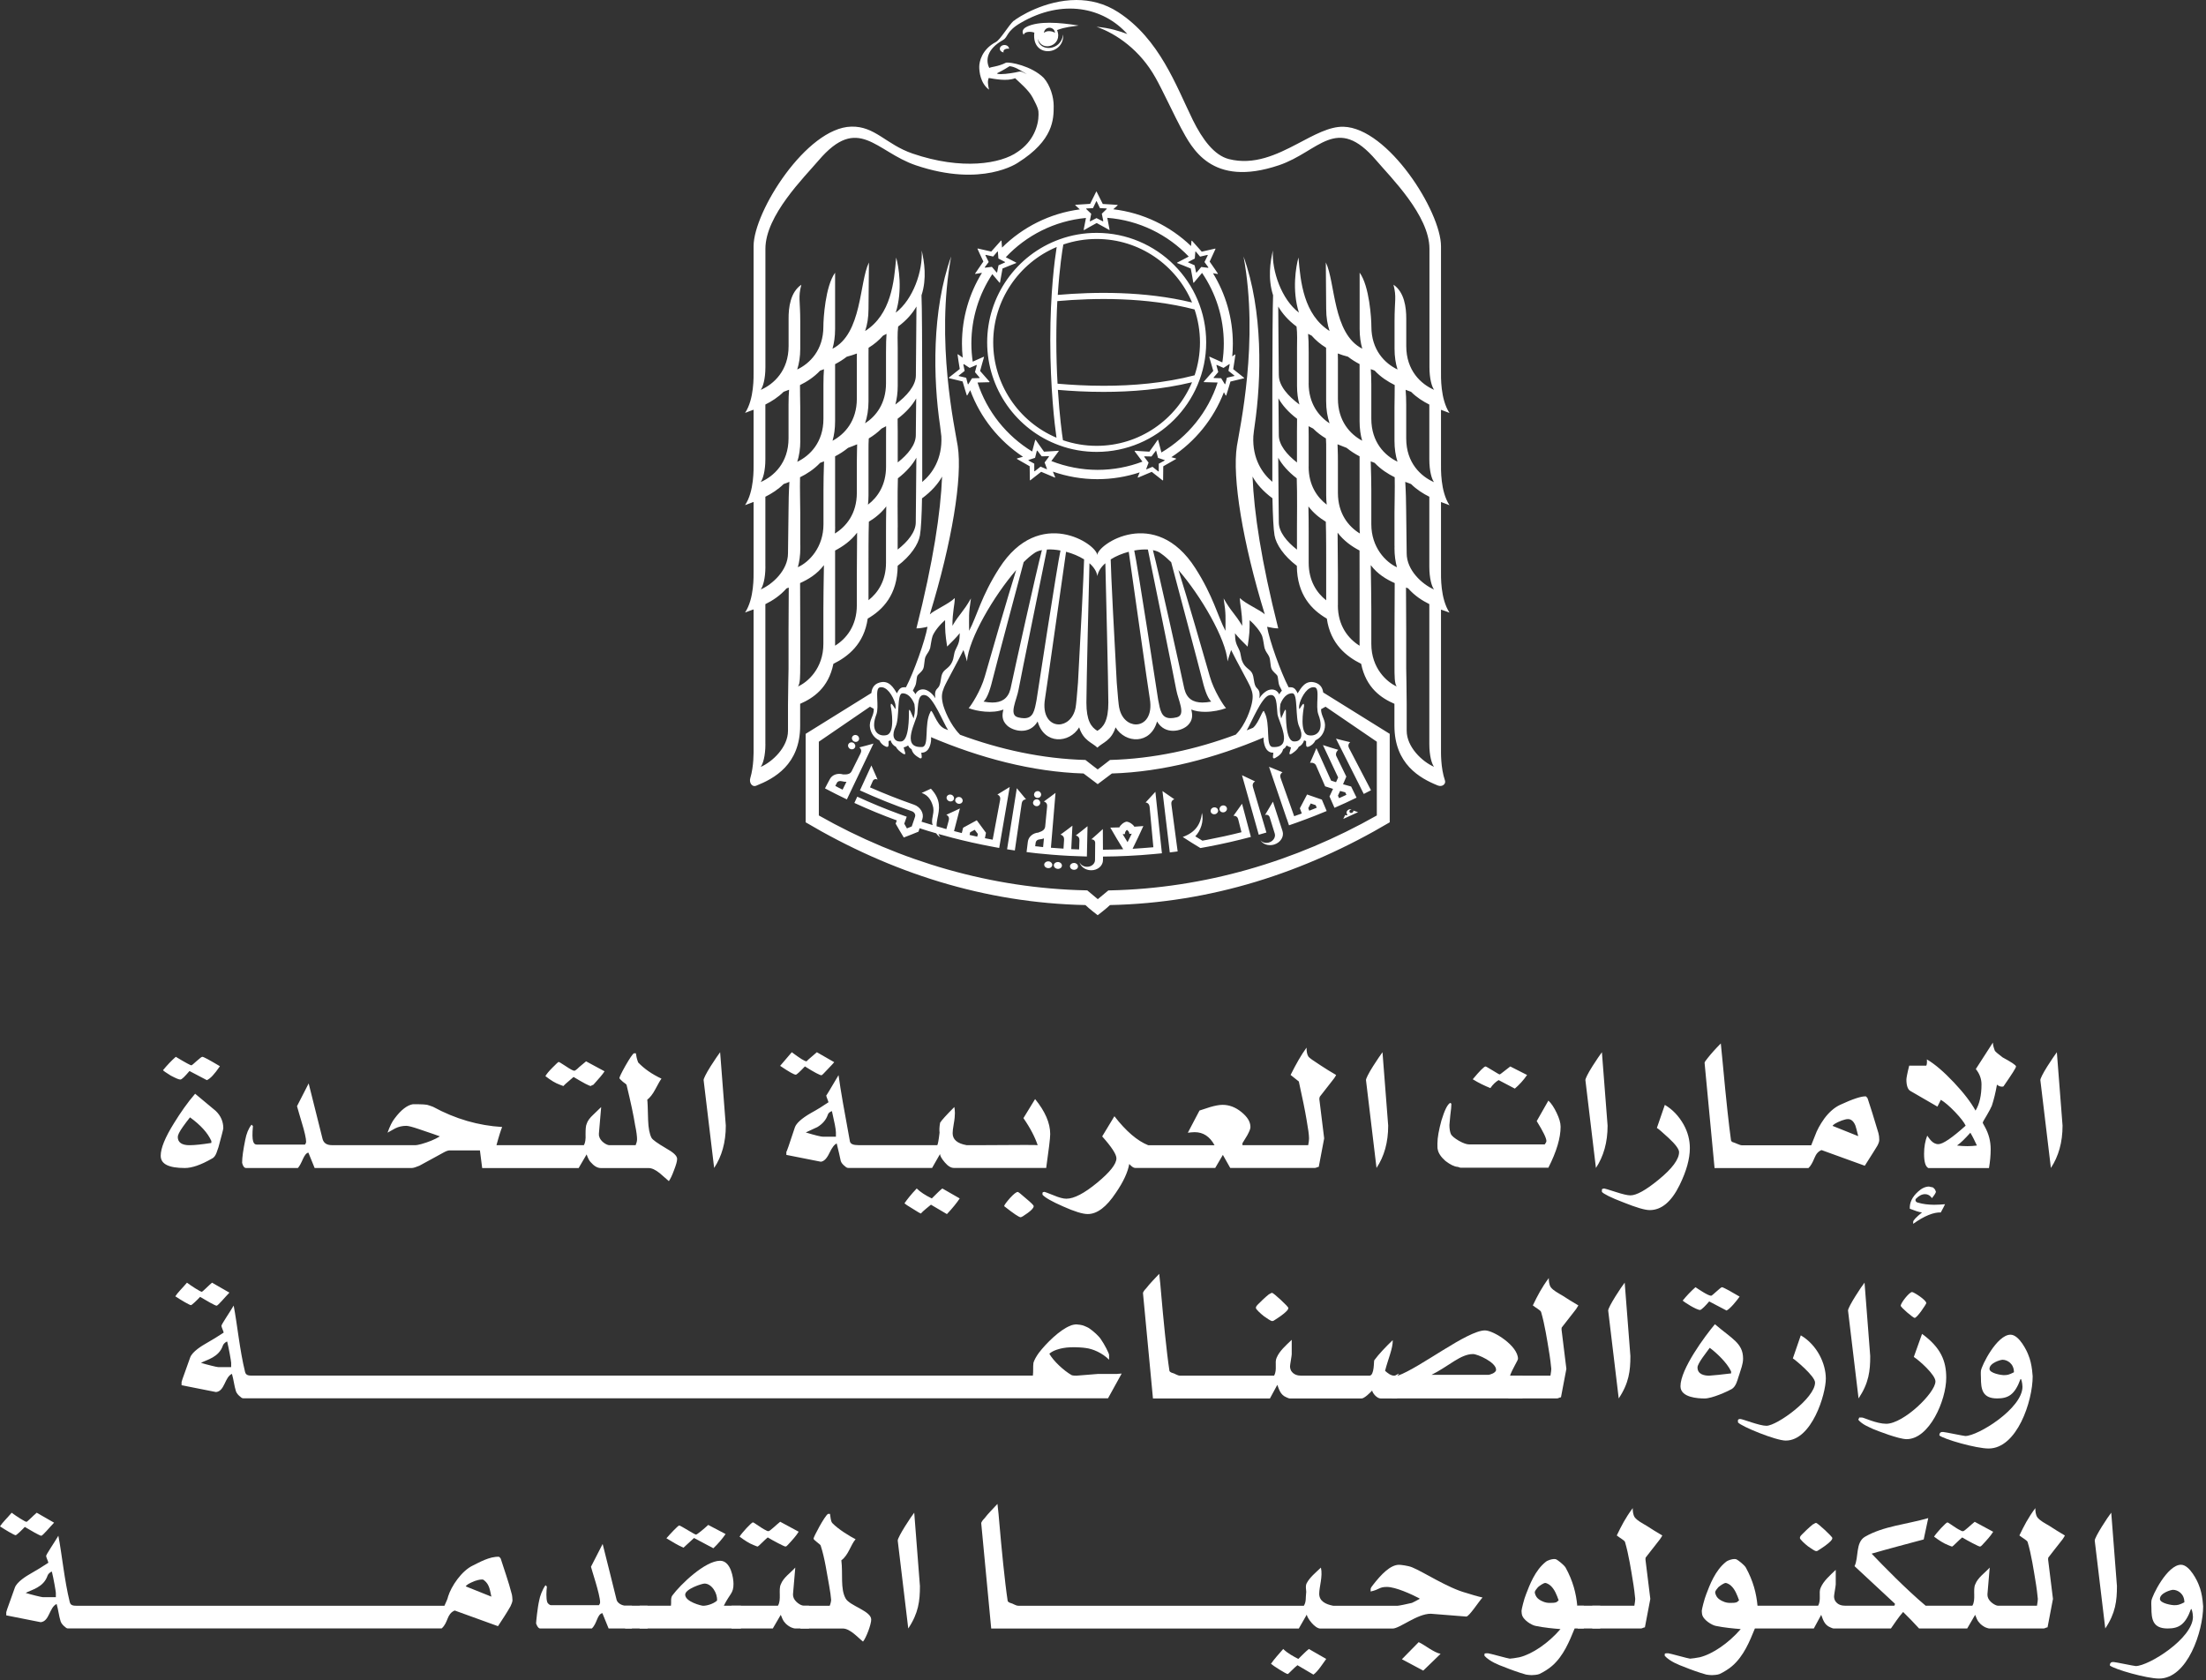 <svg width="151" height="115" viewBox="0 0 151 115" fill="none" xmlns="http://www.w3.org/2000/svg">
<rect x="0" y="0" width="151" height="115" fill="#333333" stroke="none"/>
<path d="M73.243 59.294C73.235 59.426 73.349 59.532 73.506 59.539C73.66 59.547 73.785 59.448 73.788 59.316C73.792 59.188 73.679 59.078 73.525 59.071H73.51C73.364 59.071 73.246 59.169 73.239 59.29M72.136 59.224C72.125 59.356 72.246 59.466 72.4 59.477C72.55 59.488 72.682 59.393 72.689 59.261C72.697 59.133 72.579 59.019 72.429 59.008C72.422 59.008 72.415 59.008 72.407 59.008C72.264 59.008 72.144 59.1 72.132 59.221M71.477 59.169C71.466 59.301 71.579 59.415 71.737 59.426C71.887 59.441 72.019 59.345 72.03 59.217C72.037 59.093 71.924 58.975 71.777 58.961C71.766 58.961 71.755 58.961 71.748 58.961C71.609 58.961 71.491 59.052 71.477 59.169ZM92.239 55.777C92.169 55.821 92.118 55.821 92.082 55.781C92.034 55.872 91.99 55.967 91.946 56.059C92.287 55.909 92.624 55.751 92.961 55.594C92.851 55.561 92.741 55.524 92.635 55.487C92.653 55.542 92.617 55.605 92.55 55.634C92.477 55.667 92.4 55.649 92.375 55.586C92.345 55.528 92.382 55.454 92.452 55.421C92.477 55.41 92.507 55.4 92.532 55.407C92.503 55.396 92.47 55.392 92.441 55.392C92.228 55.392 92.071 55.623 92.243 55.773M83.076 55.271C82.937 55.3 82.845 55.429 82.871 55.557C82.897 55.685 83.032 55.762 83.175 55.733C83.311 55.703 83.402 55.575 83.376 55.451C83.351 55.337 83.248 55.264 83.135 55.264C83.116 55.264 83.098 55.264 83.08 55.271M83.677 55.139C83.538 55.172 83.453 55.297 83.479 55.429C83.505 55.553 83.637 55.634 83.783 55.601C83.919 55.572 84.01 55.44 83.981 55.315C83.955 55.205 83.853 55.132 83.739 55.132C83.721 55.132 83.699 55.132 83.677 55.139ZM84.428 55.843C84.641 55.839 84.725 55.96 84.758 56.096C84.831 56.385 84.904 56.678 84.978 56.968C84.197 57.165 83.409 57.338 82.622 57.488C82.516 57.506 82.409 57.528 82.303 57.546C82.138 57.451 81.977 57.349 81.816 57.25C82.186 56.872 82.417 56.209 82.274 55.645C82.186 56.425 81.83 56.978 80.958 57.294C81.354 57.554 81.757 57.806 82.168 58.052C82.351 58.023 82.526 57.986 82.706 57.953C83.684 57.77 84.655 57.546 85.622 57.29C85.421 56.532 85.219 55.777 85.018 55.018C84.824 55.297 84.626 55.572 84.428 55.846M86.586 55.788C86.733 55.744 86.864 55.803 86.908 55.938C87.022 56.312 87.139 56.685 87.256 57.059C87.333 57.305 87.154 57.587 86.861 57.671C86.63 57.741 86.399 57.671 86.275 57.513C86.439 57.792 86.824 57.927 87.209 57.814C87.656 57.678 87.909 57.261 87.788 56.891C87.568 56.22 87.348 55.546 87.132 54.876C86.956 55.18 86.773 55.484 86.59 55.788M70.711 54.919C70.693 55.051 70.795 55.169 70.927 55.183C71.066 55.202 71.187 55.106 71.202 54.974C71.216 54.846 71.121 54.729 70.986 54.714C70.975 54.714 70.964 54.714 70.956 54.714C70.835 54.714 70.729 54.802 70.715 54.919M65.391 54.722C65.355 54.85 65.442 54.978 65.582 55.015C65.717 55.051 65.856 54.982 65.889 54.854C65.919 54.733 65.835 54.597 65.703 54.564C65.677 54.557 65.655 54.553 65.629 54.553C65.519 54.553 65.421 54.619 65.391 54.722ZM64.801 54.553C64.765 54.681 64.849 54.81 64.988 54.85C65.124 54.89 65.263 54.821 65.296 54.696C65.329 54.572 65.245 54.44 65.113 54.399C65.087 54.392 65.061 54.388 65.036 54.388C64.926 54.388 64.827 54.454 64.798 54.553M71.129 57.953C71.041 57.946 70.949 57.935 70.858 57.927C70.868 57.843 70.879 57.763 70.891 57.682C70.905 57.565 71.008 57.473 71.14 57.462C71.158 57.462 71.169 57.462 71.18 57.455C71.279 57.447 71.374 57.422 71.458 57.389C71.44 57.587 71.418 57.788 71.4 57.986C71.312 57.979 71.22 57.968 71.129 57.957M71.462 54.868C71.653 54.934 71.689 55.077 71.674 55.22C71.63 55.671 71.587 56.121 71.543 56.572C71.521 56.781 71.367 56.88 71.239 56.927C71.154 56.964 71.085 56.978 71.077 56.993C70.711 57.019 70.4 57.272 70.356 57.616L70.268 58.327C70.48 58.352 70.696 58.378 70.909 58.404C70.967 58.411 71.026 58.418 71.085 58.422C71.389 58.455 71.689 58.481 71.993 58.506C72.796 58.572 73.594 58.613 74.397 58.631C74.411 57.942 74.426 57.25 74.441 56.557C74.177 56.773 73.913 56.982 73.638 57.191C73.847 57.246 73.891 57.389 73.887 57.532C73.88 57.737 73.873 57.942 73.865 58.147C73.686 58.14 73.506 58.133 73.327 58.125C73.356 57.59 73.378 57.056 73.407 56.521C73.14 56.729 72.865 56.935 72.59 57.132C72.796 57.195 72.843 57.341 72.836 57.48C72.821 57.686 72.81 57.891 72.796 58.092C72.51 58.074 72.22 58.056 71.935 58.03C72.041 56.777 72.144 55.531 72.25 54.275C71.99 54.476 71.722 54.67 71.455 54.864M76.84 57.103C76.892 57.103 76.947 57.099 76.998 57.096C77.002 56.96 77.049 56.887 77.137 56.806C77.232 56.876 77.291 56.946 77.309 57.081C77.361 57.081 77.412 57.074 77.467 57.07C77.375 57.264 77.276 57.459 77.181 57.649C77.067 57.466 76.954 57.283 76.844 57.099M78.416 54.931C78.617 54.96 78.676 55.099 78.691 55.238C78.775 56.158 78.863 57.078 78.947 57.997C78.471 58.037 78.002 58.074 77.525 58.103C77.782 57.587 78.027 57.066 78.262 56.546C78.057 56.561 77.852 56.575 77.646 56.59C77.558 56.433 77.306 56.257 77.112 56.246C76.925 56.275 76.686 56.473 76.621 56.638C76.415 56.645 76.207 56.653 76.001 56.653C76.284 57.151 76.58 57.642 76.884 58.133C76.423 58.151 75.957 58.162 75.496 58.166C75.496 57.693 75.492 57.224 75.489 56.751C75.232 56.989 74.968 57.224 74.701 57.455C74.862 57.455 74.965 57.554 74.965 57.697C74.961 58.089 74.957 58.477 74.954 58.869C74.954 59.129 74.704 59.342 74.4 59.334C74.155 59.331 73.957 59.191 73.887 59.005C73.957 59.32 74.287 59.569 74.682 59.572C75.14 59.58 75.503 59.261 75.499 58.869C75.499 58.792 75.499 58.715 75.499 58.635C76.078 58.631 76.653 58.616 77.225 58.587C77.815 58.561 78.401 58.517 78.991 58.462C79.017 58.462 79.042 58.459 79.064 58.455C79.222 58.44 79.376 58.426 79.533 58.411C79.383 57.004 79.237 55.605 79.086 54.201C78.866 54.447 78.643 54.689 78.416 54.931ZM70.781 54.359C70.766 54.491 70.861 54.608 70.997 54.619C71.136 54.634 71.249 54.546 71.264 54.414C71.279 54.286 71.187 54.168 71.052 54.154C71.041 54.154 71.033 54.154 71.022 54.154C70.901 54.154 70.799 54.242 70.784 54.359M80.068 58.352C80.251 58.331 80.431 58.309 80.61 58.283C80.468 57.213 80.325 56.139 80.182 55.07C80.163 54.931 80.193 54.78 80.383 54.711C80.108 54.528 79.837 54.341 79.57 54.15C79.738 55.553 79.907 56.949 80.072 58.352M68.93 58.136C69.106 58.166 69.286 58.191 69.465 58.217C69.619 57.147 69.777 56.077 69.934 55.007C69.953 54.868 70.026 54.733 70.231 54.718C70.019 54.465 69.806 54.212 69.601 53.956C69.377 55.352 69.154 56.74 68.934 58.136M86.033 56.685C86.077 56.836 86.117 56.989 86.161 57.14C86.337 57.088 86.509 57.041 86.685 56.989C86.377 55.956 86.073 54.916 85.765 53.879C85.725 53.743 85.736 53.593 85.912 53.491C85.611 53.351 85.311 53.212 85.014 53.066C85.355 54.271 85.692 55.48 86.033 56.685ZM89.554 55.315L89.718 55C89.832 55.037 89.946 55.077 90.059 55.117C90.085 55.176 90.107 55.235 90.129 55.293C90.041 55.326 89.957 55.363 89.872 55.396C89.788 55.429 89.704 55.462 89.62 55.495C89.594 55.436 89.576 55.377 89.55 55.319M88.081 56.048C88.132 56.194 88.183 56.345 88.231 56.495C88.363 56.451 88.491 56.407 88.623 56.359L88.748 56.315C89.18 56.161 89.612 55.997 90.044 55.828C90.301 55.725 90.557 55.623 90.81 55.517C90.7 55.257 90.59 54.996 90.481 54.736C90.14 54.623 89.803 54.505 89.469 54.385C89.308 54.703 89.143 55.018 88.975 55.33C89.019 55.447 89.063 55.564 89.107 55.685C88.934 55.748 88.762 55.813 88.586 55.872C88.275 55.004 87.967 54.132 87.659 53.264C87.612 53.128 87.615 52.978 87.788 52.864C87.476 52.743 87.168 52.619 86.864 52.49C87.267 53.678 87.674 54.865 88.077 56.052M66.626 57.213C66.538 57.195 66.45 57.173 66.366 57.154C66.38 57.092 66.395 57.033 66.406 56.971C66.512 56.916 66.615 56.858 66.718 56.803C66.791 56.898 66.86 56.993 66.934 57.088C66.919 57.151 66.908 57.213 66.893 57.272C66.805 57.253 66.714 57.231 66.626 57.213ZM58.873 54.11C60.035 54.641 61.218 55.117 62.416 55.531C62.585 55.59 62.684 55.755 62.636 55.901C62.614 55.964 62.596 56.022 62.577 56.081C62.523 56.242 62.468 56.407 62.409 56.572C62.303 56.62 62.189 56.663 62.079 56.707C62.017 56.601 61.958 56.491 61.896 56.385C61.951 56.227 62.01 56.066 62.065 55.905C61.936 55.861 61.812 55.817 61.684 55.77C61.639 55.755 61.596 55.736 61.552 55.722C60.581 55.367 59.624 54.971 58.679 54.535C58.613 54.678 58.547 54.821 58.481 54.964C59.438 55.403 60.405 55.803 61.387 56.161C61.361 56.239 61.335 56.308 61.306 56.381C61.486 56.7 61.672 57.015 61.863 57.33C62.204 57.202 62.541 57.066 62.87 56.931C62.892 56.854 62.918 56.777 62.947 56.696C63.325 56.821 63.702 56.935 64.083 57.044C64.156 57.154 64.248 57.246 64.365 57.327C64.314 57.25 64.27 57.169 64.237 57.088C64.552 57.18 64.871 57.264 65.19 57.349C65.633 57.462 66.076 57.572 66.523 57.671C66.967 57.77 67.414 57.861 67.861 57.946C67.879 57.946 67.901 57.953 67.919 57.957C68.077 57.986 68.234 58.015 68.392 58.045H68.395C68.637 56.653 68.875 55.264 69.114 53.872C68.835 54.047 68.557 54.216 68.271 54.388C68.461 54.472 68.483 54.619 68.458 54.758C68.289 55.667 68.117 56.575 67.948 57.48C67.773 57.447 67.593 57.414 67.417 57.378C67.443 57.253 67.465 57.132 67.49 57.008C67.274 56.722 67.066 56.44 66.86 56.151C66.553 56.323 66.241 56.491 65.926 56.66C65.897 56.781 65.864 56.902 65.835 57.026C65.659 56.982 65.479 56.938 65.303 56.891C65.439 56.374 65.571 55.857 65.706 55.341C65.398 55.487 65.091 55.634 64.776 55.773C64.966 55.872 64.977 56.026 64.941 56.161C64.886 56.359 64.831 56.557 64.779 56.755C64.702 56.733 64.626 56.711 64.549 56.689V56.685C64.402 56.645 64.255 56.601 64.109 56.561C64.105 56.374 64.135 56.187 64.171 56C64.292 55.421 64.45 54.766 63.721 53.989C63.512 54.088 63.299 54.187 63.083 54.282C63.596 54.436 63.801 54.912 63.882 55.289C63.955 55.748 63.706 56.092 63.838 56.48C63.585 56.403 63.332 56.33 63.079 56.249V56.246C63.101 56.187 63.12 56.125 63.138 56.066C63.263 55.674 63.002 55.235 62.559 55.081C62.526 55.07 62.493 55.059 62.464 55.048C61.482 54.703 60.511 54.319 59.551 53.897C59.617 53.751 59.679 53.608 59.742 53.465C59.797 53.34 59.932 53.3 60.071 53.362C59.925 53.04 59.786 52.721 59.646 52.399C59.386 52.967 59.123 53.538 58.862 54.106M91.58 54.469C91.631 54.363 91.678 54.253 91.73 54.143C91.847 54.176 91.964 54.209 92.082 54.238C92.107 54.293 92.133 54.352 92.162 54.407C92.078 54.447 91.994 54.483 91.909 54.524C91.829 54.564 91.745 54.601 91.66 54.637C91.635 54.582 91.609 54.524 91.583 54.465M91.598 53.212C91.55 53.322 91.499 53.432 91.451 53.542C91.338 53.505 91.224 53.472 91.114 53.436C90.777 52.692 90.444 51.952 90.107 51.208C89.968 51.549 89.821 51.882 89.671 52.219C89.876 52.186 90.03 52.274 90.085 52.403C90.279 52.846 90.473 53.293 90.667 53.74C90.678 53.769 90.693 53.798 90.704 53.828C90.883 53.886 91.063 53.941 91.246 54C91.166 54.172 91.085 54.348 91.004 54.52C91.118 54.78 91.232 55.037 91.345 55.297C91.598 55.187 91.851 55.073 92.103 54.96C92.356 54.843 92.609 54.725 92.855 54.601C92.734 54.344 92.609 54.092 92.485 53.839C92.298 53.787 92.115 53.74 91.931 53.685C92.005 53.509 92.082 53.333 92.155 53.161C91.928 52.692 91.701 52.227 91.473 51.761C91.415 51.637 91.448 51.465 91.605 51.329C91.254 51.227 90.902 51.117 90.554 51.003C90.902 51.739 91.246 52.48 91.594 53.216M57.422 53.93C57.338 53.886 57.258 53.842 57.177 53.798C57.214 53.729 57.25 53.659 57.287 53.586C57.338 53.483 57.474 53.439 57.609 53.476C57.628 53.476 57.639 53.483 57.65 53.483C57.749 53.509 57.847 53.52 57.939 53.52C57.851 53.696 57.763 53.875 57.675 54.055C57.591 54.015 57.507 53.971 57.426 53.93M58.822 51.16C58.983 51.292 58.965 51.443 58.903 51.571C58.701 51.977 58.5 52.384 58.298 52.787C58.207 52.974 58.023 53.007 57.884 53.011C57.844 53.011 57.807 53.011 57.778 53.011C57.738 53.011 57.712 53.007 57.708 53.011C57.349 52.904 56.965 53.025 56.803 53.333C56.694 53.542 56.576 53.751 56.47 53.967C56.715 54.099 56.965 54.223 57.214 54.352C57.463 54.476 57.716 54.601 57.968 54.722C58.577 53.447 59.181 52.175 59.789 50.9C59.471 50.992 59.148 51.08 58.822 51.16ZM58.075 50.933C58.012 51.051 58.064 51.197 58.188 51.263C58.316 51.329 58.463 51.285 58.522 51.168C58.58 51.054 58.529 50.911 58.404 50.845C58.368 50.823 58.324 50.816 58.283 50.816C58.196 50.816 58.115 50.86 58.075 50.937M93.137 53.927C93.206 54.069 93.28 54.209 93.349 54.348C93.514 54.264 93.679 54.179 93.844 54.095C93.346 53.135 92.844 52.175 92.345 51.219C92.279 51.091 92.261 50.941 92.422 50.805C92.093 50.728 91.77 50.651 91.448 50.563C92.012 51.684 92.576 52.806 93.137 53.923M58.339 50.431C58.276 50.549 58.331 50.691 58.452 50.754C58.58 50.82 58.723 50.779 58.782 50.662C58.84 50.549 58.793 50.406 58.668 50.34C58.632 50.322 58.591 50.31 58.551 50.31C58.463 50.31 58.382 50.355 58.339 50.431ZM81.596 26.163C80.526 28.72 78.002 30.519 75.064 30.519C74.276 30.519 73.499 30.387 72.759 30.134C72.7 29.757 72.528 28.504 72.411 26.687C73.334 26.767 74.397 26.826 75.536 26.826C77.441 26.826 79.559 26.661 81.592 26.166M72.389 26.262C72.338 25.379 72.305 24.375 72.305 23.283C72.305 22.294 72.33 21.4 72.374 20.612C74.877 20.389 78.46 20.323 81.768 21.184C82.006 21.895 82.138 22.649 82.138 23.441C82.138 24.232 82.006 24.983 81.772 25.69C79.694 26.232 77.507 26.408 75.551 26.408C74.397 26.408 73.32 26.346 72.389 26.265M67.985 23.437C67.985 20.579 69.718 18.004 72.33 16.908C72.195 17.755 71.891 20.008 71.891 23.283C71.891 26.558 72.187 29.064 72.316 29.962C69.711 28.863 67.985 26.284 67.985 23.441M72.785 16.736C73.517 16.487 74.283 16.359 75.067 16.359C78.002 16.359 80.526 18.157 81.596 20.707C78.335 19.912 74.866 19.975 72.404 20.187C72.525 18.308 72.719 17.099 72.785 16.736ZM72.532 16.381C69.564 17.447 67.571 20.282 67.571 23.437C67.571 26.591 69.553 29.409 72.502 30.482C73.323 30.783 74.184 30.933 75.067 30.933C79.2 30.933 82.563 27.57 82.563 23.437C82.563 19.304 79.2 15.941 75.067 15.941C74.195 15.941 73.345 16.087 72.532 16.381ZM70.795 32.245V31.739L70.407 31.526C70.4 31.523 70.392 31.512 70.392 31.505C70.392 31.505 70.4 31.49 70.407 31.486L70.627 31.413L70.85 31.34L70.916 31.079L70.971 30.86C70.971 30.86 70.982 30.845 70.989 30.845C70.997 30.845 71.008 30.845 71.011 30.852L71.158 31.047L71.305 31.237L71.777 31.226C71.777 31.226 71.795 31.226 71.799 31.237C71.799 31.237 71.799 31.244 71.799 31.248C71.799 31.252 71.799 31.255 71.799 31.263L71.63 31.49L71.502 31.658L71.572 31.842L71.663 32.091C71.663 32.091 71.663 32.109 71.66 32.116C71.66 32.116 71.66 32.116 71.656 32.116C71.653 32.116 71.645 32.12 71.638 32.116L71.528 32.069L71.308 31.977C71.308 31.977 71.316 31.977 71.319 31.981L71.228 31.941L71.077 32.061L70.828 32.256C70.828 32.256 70.817 32.259 70.814 32.259H70.802C70.802 32.259 70.791 32.245 70.791 32.237M79.101 30.852C79.101 30.852 79.116 30.845 79.123 30.845C79.13 30.845 79.138 30.852 79.141 30.86L79.215 31.142L79.266 31.343L79.596 31.453L79.709 31.49C79.709 31.49 79.724 31.501 79.724 31.508C79.724 31.512 79.72 31.515 79.716 31.519C79.716 31.519 79.716 31.53 79.709 31.53L79.317 31.743V32.248C79.317 32.248 79.317 32.263 79.31 32.27H79.299C79.299 32.27 79.291 32.27 79.284 32.27L78.888 31.955L78.643 32.058L78.478 32.127C78.471 32.127 78.463 32.127 78.46 32.124C78.46 32.12 78.46 32.116 78.46 32.113C78.46 32.109 78.456 32.105 78.46 32.102L78.526 31.919L78.621 31.669L78.496 31.501L78.324 31.274C78.324 31.274 78.324 31.266 78.324 31.263C78.324 31.259 78.324 31.252 78.324 31.248C78.324 31.244 78.332 31.244 78.335 31.241C78.339 31.241 78.339 31.237 78.343 31.237L78.819 31.248L79.112 30.863L79.101 30.852ZM65.948 24.95C65.948 24.95 65.948 24.939 65.952 24.935C65.952 24.935 65.952 24.932 65.955 24.928C65.963 24.924 65.97 24.924 65.981 24.928L66.373 25.185L66.618 25.078L66.827 24.987C66.827 24.987 66.846 24.987 66.853 24.987C66.86 24.99 66.86 25.001 66.86 25.009L66.736 25.474L67.051 25.844C67.051 25.844 67.058 25.859 67.051 25.866C67.051 25.873 67.04 25.877 67.032 25.881L66.534 25.895L66.285 26.295C66.285 26.295 66.278 26.306 66.267 26.306H66.263C66.263 26.306 66.249 26.295 66.245 26.291L66.135 25.859L65.637 25.745C65.637 25.745 65.622 25.738 65.618 25.73C65.618 25.723 65.618 25.712 65.626 25.709L66.029 25.39L66.01 25.294L65.941 24.954L65.948 24.95ZM84.135 24.928C84.135 24.928 84.146 24.924 84.15 24.924C84.153 24.924 84.16 24.924 84.164 24.928C84.164 24.928 84.175 24.943 84.171 24.95L84.087 25.386L84.487 25.705C84.487 25.705 84.498 25.72 84.494 25.727C84.494 25.734 84.487 25.741 84.479 25.741L83.981 25.855L83.871 26.287C83.871 26.287 83.86 26.302 83.853 26.302C83.853 26.302 83.838 26.298 83.835 26.291L83.589 25.892L83.091 25.877C83.091 25.877 83.072 25.87 83.072 25.862C83.069 25.851 83.072 25.844 83.072 25.84L83.388 25.47L83.263 25.005C83.263 25.005 83.263 24.987 83.27 24.983C83.278 24.979 83.285 24.976 83.296 24.983L83.75 25.185L84.142 24.928H84.135ZM81.885 18.656C81.885 18.656 81.871 18.648 81.871 18.637L81.772 18.161L81.336 17.967C81.336 17.967 81.321 17.956 81.321 17.949C81.321 17.941 81.325 17.93 81.336 17.93L81.589 17.799L81.783 17.7L81.819 17.234C81.819 17.234 81.823 17.22 81.834 17.216C81.838 17.216 81.845 17.216 81.845 17.216C81.849 17.216 81.852 17.22 81.856 17.223L82.145 17.568L82.186 17.557L82.647 17.45C82.647 17.45 82.662 17.45 82.669 17.461C82.673 17.465 82.673 17.476 82.669 17.483L82.446 17.938L82.71 18.297C82.71 18.297 82.717 18.311 82.71 18.322C82.706 18.33 82.699 18.333 82.691 18.333L82.226 18.275L81.904 18.656C81.904 18.656 81.893 18.663 81.889 18.663C81.885 18.663 81.885 18.663 81.882 18.663M68.264 17.22C68.264 17.22 68.282 17.209 68.289 17.212C68.296 17.212 68.304 17.223 68.304 17.231L68.341 17.696L68.784 17.927C68.784 17.927 68.799 17.938 68.799 17.945C68.799 17.956 68.795 17.963 68.784 17.967L68.348 18.161L68.253 18.637C68.253 18.637 68.245 18.652 68.238 18.656H68.234C68.234 18.656 68.22 18.656 68.216 18.648L68.095 18.506L67.894 18.267L67.45 18.322H67.432C67.432 18.322 67.414 18.322 67.41 18.315C67.406 18.308 67.406 18.297 67.41 18.289L67.677 17.934L67.454 17.48C67.454 17.48 67.454 17.461 67.454 17.454C67.461 17.447 67.469 17.447 67.476 17.447L67.981 17.56L68.271 17.22H68.264ZM75.943 15.747C75.943 15.747 75.954 15.732 75.95 15.725L75.793 14.911C77.98 15.08 79.94 16.066 81.369 17.564L80.581 17.974C80.581 17.974 80.566 17.989 80.57 17.993C80.57 18.004 80.574 18.011 80.585 18.011C80.585 18.011 81.303 18.289 81.508 18.381C81.552 18.59 81.68 19.337 81.68 19.337C81.68 19.348 81.691 19.352 81.698 19.356H81.702C81.71 19.356 81.717 19.352 81.721 19.348L82.281 18.681C83.219 20.063 83.769 21.73 83.769 23.521C83.769 23.957 83.732 24.39 83.67 24.807L82.809 24.422C82.809 24.422 82.79 24.422 82.783 24.422C82.776 24.43 82.772 24.437 82.776 24.445C82.776 24.445 82.988 25.174 83.047 25.39C82.9 25.558 82.402 26.122 82.402 26.122C82.395 26.13 82.395 26.137 82.398 26.145C82.402 26.152 82.413 26.159 82.42 26.159L83.347 26.185C82.688 28.211 81.303 29.907 79.497 30.973L79.277 30.12C79.277 30.12 79.266 30.105 79.258 30.105C79.251 30.105 79.244 30.105 79.24 30.116C79.24 30.116 78.808 30.746 78.676 30.918C78.456 30.911 77.69 30.856 77.69 30.856C77.683 30.856 77.676 30.86 77.668 30.871C77.668 30.874 77.668 30.885 77.668 30.893L78.2 31.6C77.247 31.962 76.21 32.164 75.129 32.164C74.049 32.164 72.946 31.948 71.964 31.559L72.466 30.889C72.466 30.889 72.473 30.874 72.469 30.867C72.462 30.86 72.455 30.852 72.448 30.856C72.448 30.856 71.678 30.915 71.462 30.918C71.33 30.746 70.898 30.116 70.898 30.116C70.894 30.109 70.883 30.105 70.876 30.109C70.868 30.109 70.861 30.116 70.858 30.123L70.652 30.907C68.901 29.841 67.556 28.171 66.912 26.185L67.714 26.163C67.714 26.163 67.729 26.155 67.732 26.148C67.736 26.141 67.732 26.134 67.732 26.126C67.732 26.126 67.23 25.562 67.088 25.393C67.142 25.177 67.355 24.452 67.355 24.448C67.355 24.441 67.355 24.433 67.351 24.43C67.344 24.422 67.337 24.422 67.326 24.426L66.582 24.756C66.523 24.353 66.49 23.943 66.49 23.521C66.49 21.766 67.018 20.132 67.923 18.766L68.414 19.348C68.414 19.348 68.421 19.356 68.428 19.356C68.428 19.356 68.428 19.356 68.436 19.356C68.443 19.356 68.45 19.348 68.45 19.337C68.45 19.337 68.579 18.59 68.623 18.381C68.831 18.289 69.546 18.011 69.549 18.011C69.557 18.007 69.564 18 69.564 17.993C69.564 17.985 69.557 17.978 69.549 17.971L68.846 17.608C70.249 16.113 72.18 15.12 74.334 14.919L74.177 15.721C74.177 15.721 74.177 15.736 74.188 15.743C74.188 15.743 74.195 15.747 74.199 15.747C74.199 15.747 74.206 15.747 74.21 15.747C74.21 15.747 74.877 15.362 75.067 15.267C75.258 15.362 75.928 15.743 75.928 15.743C75.928 15.743 75.935 15.743 75.939 15.743C75.943 15.743 75.946 15.743 75.954 15.743M74.606 15.146C74.606 15.146 74.594 15.131 74.598 15.124L74.642 14.897L74.693 14.633L74.356 14.311C74.356 14.311 74.349 14.296 74.353 14.285C74.353 14.285 74.353 14.281 74.356 14.281C74.356 14.274 74.364 14.27 74.371 14.27L74.814 14.248L75.034 13.787C75.034 13.787 75.045 13.772 75.052 13.772C75.06 13.772 75.071 13.776 75.071 13.787L75.291 14.248H75.331L75.635 14.263C75.672 14.263 75.708 14.263 75.745 14.27C75.752 14.27 75.756 14.278 75.756 14.281C75.756 14.281 75.756 14.3 75.752 14.307L75.419 14.629L75.518 15.12C75.518 15.12 75.514 15.135 75.507 15.142C75.503 15.142 75.499 15.15 75.496 15.15C75.492 15.15 75.489 15.15 75.485 15.15L75.056 14.93L74.627 15.15C74.627 15.15 74.62 15.15 74.617 15.15C74.613 15.15 74.609 15.15 74.602 15.146M75.052 13.101C75.052 13.101 75.041 13.109 75.038 13.113C75.038 13.113 74.712 13.757 74.62 13.955C74.404 13.966 73.624 14.018 73.624 14.018C73.613 14.018 73.605 14.025 73.602 14.032C73.602 14.04 73.602 14.05 73.609 14.058C73.609 14.058 73.752 14.186 73.913 14.333C71.85 14.604 69.996 15.553 68.59 16.948L68.553 16.487C68.553 16.487 68.549 16.472 68.538 16.468C68.531 16.468 68.524 16.468 68.513 16.476C68.513 16.476 68 17.047 67.85 17.22L66.934 17.011C66.934 17.011 66.919 17.011 66.912 17.018C66.908 17.025 66.904 17.036 66.912 17.04C66.912 17.04 67.212 17.703 67.311 17.901C67.183 18.077 66.75 18.718 66.75 18.718C66.743 18.725 66.743 18.736 66.75 18.744C66.754 18.751 66.765 18.751 66.772 18.751C66.772 18.751 66.985 18.714 67.216 18.674C66.347 20.085 65.846 21.744 65.846 23.521C65.846 23.847 65.864 24.166 65.897 24.481C65.725 24.36 65.578 24.258 65.578 24.258C65.571 24.25 65.56 24.25 65.552 24.258C65.545 24.261 65.541 24.269 65.545 24.28C65.545 24.28 65.651 25.042 65.695 25.258L64.951 25.848C64.951 25.848 64.941 25.862 64.944 25.87C64.944 25.877 64.951 25.884 64.963 25.888C64.963 25.888 65.673 26.064 65.889 26.111C65.944 26.324 66.175 27.057 66.175 27.057C66.175 27.064 66.186 27.071 66.194 27.071C66.194 27.071 66.208 27.068 66.212 27.06C66.212 27.06 66.303 26.895 66.41 26.709C67.099 28.584 68.377 30.178 70.022 31.266C69.81 31.325 69.623 31.38 69.623 31.38C69.615 31.38 69.608 31.391 69.605 31.398C69.605 31.406 69.608 31.417 69.615 31.42C69.615 31.42 70.293 31.809 70.48 31.915C70.48 32.043 70.495 32.864 70.495 32.864C70.495 32.871 70.498 32.878 70.506 32.882C70.509 32.882 70.513 32.882 70.513 32.882C70.517 32.882 70.524 32.882 70.528 32.875L71.268 32.296L72.198 32.688C72.198 32.688 72.217 32.688 72.22 32.688C72.228 32.681 72.231 32.67 72.224 32.662C72.224 32.662 72.154 32.486 72.07 32.285C73.026 32.618 74.049 32.801 75.115 32.801C76.126 32.801 77.097 32.637 78.009 32.336C77.936 32.516 77.877 32.662 77.877 32.662C77.877 32.67 77.877 32.681 77.885 32.688C77.888 32.695 77.899 32.695 77.906 32.692L78.837 32.3L79.577 32.882C79.577 32.882 79.585 32.882 79.592 32.882H79.599C79.599 32.882 79.614 32.871 79.614 32.864C79.614 32.864 79.625 32.047 79.625 31.919C79.815 31.816 80.493 31.424 80.493 31.424C80.504 31.42 80.508 31.413 80.504 31.402C80.504 31.391 80.497 31.387 80.49 31.384C80.49 31.384 80.35 31.343 80.178 31.296C81.801 30.237 83.072 28.68 83.776 26.848C83.846 26.973 83.897 27.068 83.897 27.068C83.9 27.075 83.911 27.079 83.915 27.079H83.919C83.919 27.079 83.933 27.071 83.937 27.064C83.937 27.064 84.168 26.331 84.223 26.119C84.439 26.071 85.15 25.895 85.15 25.895C85.157 25.895 85.164 25.888 85.164 25.881C85.164 25.873 85.164 25.862 85.153 25.859L84.413 25.269C84.454 25.049 84.56 24.291 84.56 24.291C84.56 24.283 84.56 24.272 84.553 24.269C84.545 24.261 84.534 24.261 84.527 24.269C84.527 24.269 84.45 24.324 84.347 24.397C84.373 24.111 84.388 23.822 84.388 23.529C84.388 21.763 83.889 20.11 83.028 18.703C83.201 18.733 83.336 18.755 83.336 18.755C83.347 18.755 83.355 18.755 83.362 18.747C83.365 18.74 83.365 18.733 83.362 18.725C83.362 18.725 82.93 18.081 82.801 17.908C82.9 17.707 83.197 17.047 83.197 17.047C83.201 17.04 83.197 17.029 83.197 17.025C83.193 17.018 83.182 17.018 83.175 17.018L82.259 17.227C82.112 17.055 81.596 16.483 81.596 16.483C81.589 16.476 81.581 16.476 81.57 16.476C81.563 16.48 81.556 16.487 81.556 16.494L81.526 16.842C80.108 15.483 78.258 14.567 76.203 14.325C76.36 14.182 76.496 14.061 76.496 14.061C76.503 14.058 76.503 14.047 76.503 14.04C76.5 14.028 76.492 14.025 76.481 14.025C76.481 14.025 75.701 13.97 75.485 13.963C75.389 13.765 75.064 13.123 75.064 13.123L75.056 13.113C75.056 13.113 75.049 13.109 75.041 13.109C75.041 13.109 75.041 13.109 75.038 13.109M68.439 3.338C68.439 3.466 68.553 3.572 68.703 3.59C68.689 3.572 68.685 3.546 68.685 3.525C68.685 3.418 68.813 3.33 68.978 3.33C69.011 3.33 69.044 3.334 69.07 3.341C69.07 3.195 68.927 3.081 68.754 3.081C68.582 3.081 68.439 3.198 68.439 3.338ZM71.836 1.898C72.041 1.898 72.209 2.055 72.209 2.253C72.1 2.143 71.663 2.048 71.462 2.253C71.462 2.055 71.63 1.898 71.836 1.898ZM70.312 1.817C69.879 2.015 70 2.279 70.066 2.385C70.136 2.154 70.524 2.14 70.799 2.231C70.59 4.012 72.869 3.803 72.774 2.356C72.616 3.536 71.096 3.536 71.044 2.664C71.316 3.616 72.788 3.114 72.356 2.059C72.935 1.839 73.367 1.821 73.836 1.748C73.191 1.645 72.484 1.557 71.828 1.557C71.257 1.557 70.726 1.627 70.315 1.814M89.594 51.106C89.803 51.018 89.96 50.867 90.044 50.677C90.356 50.538 90.62 50.23 90.686 49.798C90.763 49.292 90.425 49.032 90.425 48.548C90.528 48.493 90.631 48.435 90.733 48.376L94.243 50.772V55.821C88.667 58.979 82.417 60.815 75.976 60.95H75.87C75.87 60.95 75.379 61.353 75.144 61.551C74.906 61.353 74.419 60.946 74.419 60.946H74.312C67.871 60.811 61.621 58.979 56.049 55.821V50.772L59.551 48.376C59.639 48.424 59.727 48.471 59.811 48.523C59.826 49.028 59.471 49.285 59.551 49.801C59.617 50.234 59.881 50.538 60.192 50.681C60.277 50.871 60.431 51.021 60.639 51.109C60.855 51.19 60.826 51.003 60.822 50.732C60.87 50.721 60.914 50.703 60.962 50.681C61.02 50.886 61.152 51.036 61.324 51.12C61.401 51.274 61.541 51.417 61.819 51.6C62.094 51.728 61.907 51.432 61.856 51.164C61.958 51.139 62.061 51.095 62.16 51.029C62.196 51.109 62.244 51.182 62.321 51.234C62.343 51.252 62.372 51.27 62.398 51.289C62.468 51.567 62.662 51.732 62.959 51.901C63.16 51.967 63.083 51.739 63.061 51.527C63.336 51.531 63.581 51.377 63.691 50.926C63.742 50.71 63.739 50.578 63.728 50.461C67.055 51.875 70.652 52.839 74.169 52.948C74.294 53.044 75.137 53.678 75.137 53.678C75.137 53.678 75.979 53.044 76.108 52.948C79.606 52.842 83.182 51.89 86.494 50.486C86.483 50.596 86.487 50.728 86.535 50.926C86.645 51.377 86.886 51.531 87.161 51.527C87.143 51.739 87.066 51.967 87.264 51.901C87.564 51.732 87.758 51.571 87.828 51.289C87.854 51.274 87.879 51.256 87.905 51.234C87.978 51.182 88.029 51.109 88.066 51.029C88.169 51.095 88.268 51.139 88.37 51.164C88.319 51.432 88.132 51.728 88.41 51.6C88.685 51.417 88.828 51.274 88.901 51.12C89.074 51.036 89.206 50.882 89.264 50.681C89.308 50.703 89.356 50.717 89.403 50.732C89.403 50.963 89.381 51.127 89.502 51.127C89.524 51.127 89.554 51.12 89.587 51.109M62.786 48.889C62.856 48.292 62.794 47.416 63.373 47.599C63.896 47.757 64.563 49.457 64.886 49.962C64.886 49.966 64.893 49.974 64.9 49.981C64.779 49.933 64.662 49.886 64.545 49.834C64.578 49.845 64.607 49.856 64.622 49.856C64.087 49.647 63.779 48.354 63.688 48.735C63.23 49.559 63.636 51.102 63.116 51.135C63.079 51.135 63.043 51.135 63.01 51.135C61.676 51.135 62.731 49.34 62.786 48.885M86.853 47.599C87.436 47.416 87.374 48.292 87.443 48.889C87.498 49.354 88.608 51.234 87.114 51.135C86.593 51.102 86.996 49.559 86.542 48.735C86.461 48.394 86.209 49.453 85.769 49.82C85.626 49.878 85.48 49.937 85.337 49.995C85.681 49.413 86.348 47.753 86.853 47.599ZM61.306 49.732C61.588 49.153 61.379 47.489 61.76 47.464C62.149 47.434 62.442 47.808 62.592 48.204C62.614 48.38 62.643 48.563 62.603 48.849C62.585 48.966 62.563 49.076 62.537 49.182C62.423 48.948 62.215 48.31 62.215 48.724C62.215 49.017 62.24 50.703 61.687 50.754C61.661 50.754 61.636 50.758 61.61 50.758C61.134 50.758 61.035 50.288 61.31 49.732M87.63 48.845C87.59 48.559 87.619 48.376 87.641 48.2C87.791 47.804 88.084 47.431 88.473 47.46C88.858 47.489 88.645 49.149 88.927 49.728C89.216 50.314 89.088 50.801 88.546 50.75C87.993 50.699 88.022 49.014 88.022 48.721C88.022 48.303 87.81 48.944 87.696 49.178C87.67 49.076 87.648 48.962 87.63 48.845ZM59.983 48.922C60.207 48.336 59.848 47.138 60.222 47.053C60.698 46.944 61.116 47.636 61.27 48.142C61.317 48.281 61.306 48.501 61.288 48.545C61.152 48.336 60.954 47.962 60.969 48.339C61.02 48.57 61.288 50.171 60.691 50.318C60.625 50.336 60.555 50.343 60.489 50.343C60.02 50.343 59.599 49.922 59.983 48.918M88.96 48.138C89.114 47.636 89.528 46.944 90.004 47.053C90.378 47.138 90.019 48.336 90.246 48.922C90.686 50.065 90.07 50.453 89.539 50.322C88.945 50.175 89.209 48.574 89.26 48.343C89.275 47.966 89.081 48.336 88.945 48.548C88.916 48.453 88.901 48.383 88.964 48.142M62.486 47.273C62.541 47.174 62.596 47.061 62.647 46.951C62.753 46.713 62.724 46.372 62.805 46.236C62.867 46.138 63.087 45.998 63.186 45.797C63.285 45.599 63.259 45.167 63.354 44.95C63.449 44.734 63.581 44.646 63.669 44.364C63.695 44.273 63.761 43.73 63.834 43.54C63.955 43.225 64.321 42.763 64.691 42.452C64.691 43.192 64.699 43.397 64.831 44.258C65.193 43.892 65.461 43.642 65.695 43.342C65.684 43.892 65.633 44.023 65.428 44.434C65.245 44.793 65.336 44.987 65.153 45.35C64.977 45.716 64.695 45.789 64.545 46.028C64.347 46.332 64.446 46.837 64.204 47.079C64.039 47.244 63.966 47.376 64.025 47.797C63.882 47.555 63.699 47.401 63.541 47.303C63.237 47.108 62.83 47.152 62.665 47.519C62.61 47.434 62.552 47.347 62.482 47.27M85.538 42.456C85.904 42.767 86.275 43.228 86.395 43.544C86.465 43.73 86.531 44.276 86.56 44.368C86.648 44.65 86.78 44.738 86.875 44.954C86.971 45.17 86.945 45.603 87.044 45.8C87.143 45.998 87.363 46.138 87.425 46.24C87.505 46.376 87.476 46.716 87.582 46.955C87.634 47.064 87.689 47.178 87.744 47.277C87.67 47.354 87.612 47.446 87.561 47.53C87.396 47.16 86.989 47.116 86.681 47.31C86.527 47.409 86.344 47.563 86.201 47.804C86.26 47.383 86.183 47.248 86.022 47.086C85.78 46.845 85.879 46.339 85.681 46.035C85.531 45.8 85.252 45.724 85.073 45.357C84.893 44.994 84.981 44.8 84.802 44.441C84.597 44.031 84.545 43.903 84.534 43.349C84.769 43.65 85.036 43.899 85.399 44.265C85.527 43.408 85.538 43.203 85.538 42.459M52.389 50.933V41.356C52.887 41.111 53.407 40.77 53.836 40.279C53.883 40.261 53.935 40.243 53.99 40.221C53.979 41.719 53.975 42.884 53.975 43.115V45.786C53.975 46.123 53.942 47.105 53.938 48.233V50.025C53.938 51.15 52.868 52.153 52.07 52.498C52.224 52.3 52.392 51.75 52.392 50.937M96.287 50.021V48.23C96.287 47.097 96.255 46.115 96.255 45.782V43.111C96.255 42.884 96.247 41.719 96.24 40.217C96.291 40.239 96.343 40.257 96.39 40.276C96.819 40.77 97.339 41.107 97.837 41.353V50.93C97.837 51.743 98.006 52.293 98.16 52.49C97.361 52.146 96.287 51.142 96.287 50.017M83.922 48.475C83.765 48.317 83.091 47.292 82.812 46.306C82.472 45.112 81.226 40.792 80.665 39.023C82.182 40.767 83.919 43.723 84.029 45.276C84.076 45.057 84.179 44.786 84.27 44.496C84.622 45.225 85.461 46.713 85.604 47.061C85.751 47.431 85.791 47.669 85.685 48.16C85.608 48.515 85.285 49.585 84.6 50.274C84.6 50.274 84.6 50.278 84.604 50.281C81.852 51.307 78.954 51.941 75.979 52.022C75.734 52.219 75.137 52.67 75.137 52.67C75.137 52.67 74.54 52.219 74.298 52.022C71.334 51.941 68.447 51.307 65.703 50.292C65.703 50.292 65.706 50.288 65.706 50.281C65.017 49.592 64.611 48.515 64.534 48.16C64.428 47.673 64.468 47.431 64.618 47.061C64.757 46.713 65.6 45.218 65.948 44.496C66.043 44.786 66.142 45.057 66.19 45.276C66.303 43.723 68.04 40.767 69.557 39.023C68.996 40.792 67.751 45.112 67.41 46.306C67.132 47.292 66.461 48.317 66.303 48.475C66.882 48.695 67.938 48.863 68.685 48.57C68.579 48.959 68.582 49.314 68.916 49.644C69.322 50.05 70.469 50.343 71.026 49.387C71.473 50.981 73.191 50.904 73.869 49.79C74.162 50.714 74.767 50.831 75.115 51.179C75.463 50.831 76.071 50.714 76.36 49.79C77.035 50.904 78.753 50.981 79.2 49.387C79.757 50.343 80.903 50.05 81.31 49.644C81.64 49.314 81.647 48.959 81.541 48.57C81.827 48.684 82.156 48.728 82.486 48.728C83.021 48.728 83.563 48.611 83.919 48.475M54.777 45.507V43.287C54.777 43.027 54.77 41.638 54.766 39.913C55.32 39.664 55.931 39.305 56.397 38.685C56.375 39.828 56.36 41.327 56.36 41.734V44.075C56.36 45.753 55.287 46.698 54.62 46.991C54.774 46.79 54.774 46.321 54.774 45.507M93.866 44.075V41.734C93.866 41.327 93.851 39.828 93.829 38.685C94.294 39.305 94.91 39.667 95.467 39.913C95.46 41.642 95.452 43.027 95.452 43.287V45.507C95.452 46.321 95.452 46.79 95.606 46.991C94.939 46.698 93.866 45.753 93.866 44.075ZM75.661 38.557C75.69 39.722 75.866 46.958 75.866 48.094C75.866 49.329 75.54 49.772 75.115 50.028C74.69 49.776 74.364 49.329 74.364 48.094C74.364 46.958 74.54 39.726 74.573 38.557C74.862 38.81 75.06 39.103 75.115 39.433C75.173 39.103 75.371 38.806 75.661 38.557ZM71.532 47.819C71.63 47.237 72.733 39.418 72.972 37.77C73.411 37.887 73.843 38.063 74.206 38.293C74.188 39.169 73.95 43.796 73.788 46.72C73.722 47.581 73.664 48.226 73.624 48.438C73.477 49.197 72.96 49.589 72.473 49.589C71.88 49.589 71.33 49.014 71.532 47.819ZM76.606 48.438C76.566 48.226 76.507 47.581 76.441 46.724C76.28 43.8 76.038 39.169 76.027 38.293C76.39 38.063 76.822 37.887 77.262 37.77C77.5 39.418 78.599 47.233 78.702 47.819C78.907 49.014 78.353 49.589 77.76 49.589C77.269 49.589 76.752 49.197 76.61 48.438M67.326 48.028C67.619 47.731 67.806 47.09 67.978 46.383C68.117 45.797 69.681 39.946 70.07 38.48C70.312 38.239 70.546 38.037 70.755 37.894C70.894 37.781 71.088 37.7 71.319 37.656C70.927 39.136 69.451 45.819 69.165 47.167C68.993 47.83 68.557 48.09 67.93 48.09C67.747 48.09 67.546 48.068 67.329 48.028M81.072 47.171C80.786 45.822 79.306 39.14 78.918 37.66C79.148 37.704 79.343 37.781 79.482 37.898C79.691 38.041 79.922 38.242 80.167 38.484C80.552 39.946 82.116 45.797 82.255 46.383C82.428 47.09 82.611 47.731 82.907 48.028C82.691 48.068 82.493 48.09 82.307 48.09C81.68 48.09 81.24 47.834 81.072 47.167M69.681 49.102C69.022 48.944 69.597 47.918 69.722 47.2C69.828 46.577 71.425 38.795 71.66 37.616C71.946 37.597 72.264 37.623 72.59 37.685C72.389 38.528 70.956 47.885 70.953 47.911C70.814 48.647 70.729 49.164 70.103 49.164C69.982 49.164 69.843 49.145 69.678 49.105M79.277 47.911C79.273 47.885 77.841 38.528 77.639 37.685C77.965 37.623 78.284 37.601 78.573 37.616C78.786 38.645 80.409 46.617 80.511 47.2C80.636 47.918 81.208 48.944 80.552 49.102C80.387 49.142 80.248 49.16 80.127 49.16C79.5 49.16 79.416 48.644 79.277 47.907M57.162 40.565C57.162 40.415 57.162 38.671 57.162 37.685C57.694 37.407 58.24 37.029 58.668 36.462C58.661 37.293 58.65 38.685 58.65 39.305V41.426C58.65 42.844 57.928 43.723 57.162 44.199V40.565ZM91.58 41.426V39.305C91.58 38.685 91.565 37.293 91.558 36.462C91.986 37.029 92.532 37.407 93.06 37.685C93.063 38.675 93.063 40.415 93.063 40.569V44.203C92.298 43.727 91.576 42.847 91.576 41.43M59.449 38.455C59.449 38.187 59.445 36.612 59.474 35.711C59.903 35.454 60.321 35.117 60.665 34.663C60.65 35.242 60.647 35.982 60.647 36.377V38.513C60.647 39.752 60.097 40.576 59.449 41.085V38.451V38.455ZM89.579 38.517V36.381C89.579 35.985 89.576 35.242 89.561 34.666C89.905 35.121 90.323 35.454 90.752 35.714C90.781 36.615 90.777 38.191 90.777 38.458V41.093C90.129 40.583 89.579 39.759 89.579 38.521M52.389 38.792V34.003C52.814 33.791 53.253 33.516 53.638 33.135C53.759 33.091 53.891 33.04 54.034 32.985C53.993 33.608 53.975 34.432 53.975 34.916C53.975 35.355 53.938 37.605 53.938 37.876C53.938 39.041 52.868 40.004 52.07 40.349C52.224 40.151 52.392 39.601 52.392 38.788M96.287 37.876C96.287 37.605 96.251 35.352 96.251 34.916C96.251 34.432 96.229 33.604 96.189 32.985C96.332 33.04 96.463 33.091 96.588 33.135C96.973 33.516 97.416 33.794 97.837 34.003V38.792C97.837 39.601 98.006 40.155 98.16 40.352C97.361 40.008 96.287 39.044 96.287 37.879M54.777 37.315V36.465V35.095C54.777 34.527 54.744 33.454 54.763 32.67C55.232 32.439 55.719 32.127 56.137 31.684C56.221 31.651 56.309 31.614 56.404 31.581C56.378 32.248 56.367 33.12 56.367 33.538V35.883C56.367 37.462 55.397 38.473 54.612 38.828C54.719 38.447 54.781 38.015 54.781 37.524V37.473C54.781 37.418 54.781 37.367 54.781 37.312M93.866 35.883V33.538C93.866 33.12 93.851 32.245 93.826 31.581C93.917 31.618 94.009 31.651 94.093 31.684C94.511 32.127 95.002 32.439 95.467 32.67C95.485 33.45 95.452 34.527 95.452 35.095V36.458V37.312C95.452 37.367 95.452 37.422 95.456 37.473H95.452V37.524C95.452 38.015 95.514 38.447 95.621 38.832C94.837 38.473 93.866 37.465 93.866 35.883ZM61.449 36.102C61.449 35.736 61.423 33.71 61.46 32.743C62.046 32.292 62.475 31.794 62.724 31.332C62.717 32.992 62.684 35.297 62.684 35.755C62.684 36.41 62.145 37.07 61.445 37.619V36.102H61.449ZM87.535 35.755C87.535 35.297 87.498 32.992 87.495 31.332C87.744 31.798 88.176 32.296 88.762 32.743C88.802 33.714 88.777 35.736 88.777 36.102V37.623C88.073 37.073 87.535 36.414 87.535 35.755ZM57.162 36.048V32.369C57.162 32.252 57.162 31.713 57.162 31.237C57.459 31.083 57.763 30.893 58.049 30.658C58.236 30.589 58.448 30.508 58.672 30.413C58.672 30.808 58.65 30.805 58.65 31.614V33.736C58.65 35.165 57.917 36.051 57.148 36.52C57.159 36.37 57.166 36.216 57.166 36.048M91.58 33.736V31.614C91.58 30.805 91.558 30.808 91.554 30.413C91.781 30.508 91.99 30.589 92.177 30.658C92.463 30.893 92.767 31.083 93.063 31.237C93.063 31.717 93.063 32.252 93.063 32.369V36.048C93.063 36.216 93.071 36.37 93.082 36.52C92.312 36.051 91.58 35.168 91.58 33.736ZM59.449 33.908V30.768C59.449 30.53 59.449 30.27 59.467 30.013C59.771 29.83 60.071 29.61 60.346 29.336C60.453 29.284 60.555 29.229 60.654 29.174C60.654 29.361 60.65 29.574 60.65 29.812V31.944C60.65 33.205 60.075 34.04 59.412 34.545C59.434 34.344 59.449 34.131 59.449 33.908ZM89.579 31.944V29.812C89.579 29.574 89.576 29.361 89.572 29.174C89.671 29.229 89.777 29.284 89.883 29.336C90.154 29.61 90.455 29.83 90.759 30.013C90.781 30.27 90.777 30.53 90.777 30.768V33.908C90.777 34.131 90.792 34.344 90.814 34.545C90.151 34.04 89.576 33.208 89.576 31.944M61.449 29.53C61.449 29.284 61.438 28.973 61.442 28.665C62.028 28.222 62.456 27.735 62.713 27.273C62.702 28.431 62.687 29.489 62.687 29.786C62.687 30.446 62.149 31.102 61.449 31.655V29.53ZM87.535 29.786C87.535 29.489 87.52 28.427 87.509 27.266C87.766 27.731 88.194 28.222 88.784 28.665C88.788 28.973 88.777 29.281 88.777 29.53V31.658C88.073 31.109 87.535 30.449 87.535 29.79M52.389 31.439V27.691C52.814 27.478 53.253 27.203 53.638 26.819C53.752 26.778 53.876 26.731 54.012 26.679C53.986 26.98 53.975 27.317 53.975 27.698V30.002C53.975 31.684 52.964 32.607 52.066 32.999C52.22 32.798 52.389 32.248 52.389 31.435M96.255 30.017V27.702C96.255 27.32 96.24 26.983 96.214 26.683C96.35 26.734 96.474 26.778 96.588 26.822C96.973 27.207 97.416 27.482 97.837 27.694V31.442C97.837 32.256 98.006 32.805 98.16 33.007C97.266 32.615 96.258 31.695 96.255 30.021M54.777 30.175V27.881C54.777 27.364 54.752 26.852 54.759 26.361C55.228 26.13 55.719 25.818 56.137 25.371C56.221 25.342 56.309 25.305 56.4 25.273C56.378 25.566 56.364 25.914 56.364 26.328V28.669C56.364 30.277 55.437 31.197 54.572 31.611C54.704 31.197 54.781 30.724 54.781 30.178M93.866 28.665V26.324C93.866 25.914 93.851 25.562 93.829 25.269C93.921 25.302 94.012 25.338 94.093 25.368C94.511 25.815 95.002 26.126 95.467 26.357C95.474 26.848 95.452 27.361 95.452 27.877V30.171C95.452 30.717 95.525 31.189 95.657 31.603C94.789 31.189 93.866 30.27 93.866 28.662M57.162 28.834V24.928C57.43 24.789 57.701 24.62 57.961 24.419C58.21 24.353 58.437 24.28 58.654 24.199C58.643 24.441 58.65 24.734 58.65 25.174V27.295C58.65 28.823 57.815 29.728 56.987 30.171C57.1 29.779 57.162 29.339 57.162 28.834ZM91.58 27.291V25.17C91.58 24.734 91.583 24.441 91.572 24.195C91.788 24.28 92.019 24.353 92.265 24.415C92.525 24.617 92.796 24.785 93.063 24.924C93.063 25.001 93.063 25.078 93.063 25.152V28.83C93.063 29.332 93.126 29.775 93.239 30.167C92.415 29.724 91.58 28.819 91.58 27.291ZM59.449 27.463V24.324C59.449 24.159 59.449 23.983 59.452 23.807C59.848 23.565 60.174 23.283 60.441 22.979C60.526 22.935 60.603 22.895 60.683 22.854C60.658 23.159 60.647 23.558 60.647 24.107V26.24C60.647 27.625 59.958 28.497 59.214 28.977C59.361 28.544 59.449 28.046 59.449 27.463ZM89.579 26.236V24.104C89.579 23.554 89.568 23.151 89.539 22.851C89.62 22.891 89.7 22.935 89.781 22.975C90.048 23.279 90.374 23.561 90.77 23.803C90.777 23.983 90.774 24.159 90.774 24.32V27.46C90.774 28.042 90.862 28.544 91.008 28.977C90.264 28.493 89.576 27.621 89.576 26.236M61.449 26.408V23.825C61.449 23.415 61.416 22.825 61.478 22.352C62.05 21.931 62.453 21.462 62.731 20.982C62.724 22.649 62.691 25.207 62.691 25.694C62.691 26.401 62.065 27.112 61.288 27.691C61.39 27.309 61.449 26.888 61.449 26.408ZM87.535 25.694C87.535 25.207 87.498 22.649 87.495 20.982C87.773 21.462 88.176 21.927 88.748 22.352C88.81 22.825 88.781 23.411 88.781 23.825V26.408C88.781 26.888 88.839 27.313 88.945 27.691C88.165 27.112 87.538 26.405 87.538 25.694M68.234 5.023C68.476 4.895 68.641 4.825 69.103 4.532C69.44 4.558 69.766 4.763 70.29 5.078C69.996 4.961 69.967 4.858 69.689 4.917C69.535 4.961 68.89 5.074 68.509 5.074C68.377 5.074 68.275 5.06 68.238 5.023M68.674 2.726C68.996 2.546 68.875 2.14 69.861 1.568C72.726 -0.103 75.529 0.502 77.166 2.33C76.588 2.118 76.031 1.927 75.056 1.832C76.426 2.308 78.049 3.44 79.097 5.323C79.526 6.071 80.493 8.137 80.838 8.76C81.567 10.09 82.889 12.882 87.546 11.31C90.29 10.383 91.477 7.785 94.203 10.977C95.185 12.131 97.845 14.747 97.845 17.025V25.126C97.845 25.939 98.013 26.485 98.167 26.687C97.269 26.295 96.258 25.371 96.258 23.69V22.854C96.258 22.433 96.258 22.023 96.258 21.829C96.262 21.041 96.13 19.997 95.383 19.487C95.606 20.367 95.456 20.524 95.456 22.008V23.862C95.456 24.408 95.529 24.881 95.661 25.294C94.793 24.877 93.87 23.961 93.87 22.352C93.87 21.814 93.738 19.586 93.067 18.663V22.521C93.067 23.03 93.133 23.474 93.247 23.869C91.213 22.836 91.415 19.326 90.752 17.963C90.752 19.143 90.777 19.971 90.777 21.147C90.777 21.726 90.865 22.228 91.008 22.657C89.228 21.521 89.022 19.293 88.879 17.626C88.707 18.242 88.425 19.865 88.909 21.4C87.714 20.488 87.048 18.538 87.128 17.146C86.952 17.908 86.769 19.059 87.143 20.213C87.077 21.521 87.088 31.853 87.091 32.981C86.414 32.42 85.714 31.406 85.791 29.863C85.817 29.61 85.842 29.372 85.879 29.145C86.355 25.921 86.454 21.272 85.12 17.557C86.194 23.364 84.853 29.332 84.666 30.534C84.333 32.681 85.058 37.125 86.575 42.056C86.282 41.763 85.271 41.342 84.868 40.939C84.868 41.382 85.029 41.862 85.029 42.837C84.509 41.965 84.311 41.931 83.757 40.964C83.93 42.1 83.882 42.199 83.882 43.181C83.344 42.166 83.054 40.818 81.819 38.891C79.072 34.6 75.107 37.26 75.107 38.008C75.107 37.26 71.147 34.6 68.399 38.891C67.161 40.818 66.875 42.166 66.336 43.181C66.336 42.199 66.289 42.1 66.461 40.964C65.908 41.931 65.71 41.965 65.193 42.837C65.193 41.862 65.355 41.382 65.355 40.939C64.948 41.345 63.94 41.767 63.647 42.056C65.16 37.125 65.893 32.681 65.556 30.534C65.365 29.332 64.028 23.364 65.105 17.557C63.772 21.272 63.871 25.921 64.347 29.145C64.38 29.372 64.409 29.614 64.435 29.867C64.512 31.413 63.808 32.428 63.127 32.992C63.127 31.864 63.145 21.539 63.076 20.216C63.453 19.062 63.266 17.916 63.09 17.15C63.175 18.542 62.508 20.491 61.313 21.404C61.797 19.872 61.515 18.249 61.343 17.63C61.203 19.297 60.998 21.524 59.218 22.66C59.364 22.228 59.449 21.73 59.449 21.151C59.449 19.975 59.478 19.147 59.478 17.967C58.811 19.33 59.016 22.84 56.983 23.873C57.096 23.481 57.162 23.034 57.162 22.525V18.667C56.492 19.594 56.36 21.818 56.36 22.356C56.36 23.965 55.433 24.881 54.569 25.294C54.7 24.884 54.777 24.408 54.777 23.866V22.012C54.777 20.528 54.623 20.37 54.851 19.491C54.103 20 53.971 21.044 53.979 21.832C53.979 22.03 53.979 22.437 53.979 22.858V23.693C53.979 25.371 52.967 26.298 52.07 26.69C52.224 26.489 52.392 25.943 52.392 25.13V17.029C52.392 14.75 55.052 12.134 56.034 10.98C58.76 7.789 59.943 10.383 62.687 11.314C67.249 12.86 69.681 11.134 69.681 11.134C72.118 9.603 72.125 8.155 72.125 7.251C72.125 6.639 71.891 5.844 71.444 5.334C70.608 4.503 69.132 4.235 68.868 4.287C68.311 4.572 67.82 4.572 67.718 4.653C67.461 4.144 67.527 3.367 68.674 2.729M69.388 1.418C69.033 1.744 68.469 2.719 68.168 2.876C67.19 3.389 67.029 4.246 67.029 4.572C67.029 4.898 67.102 5.69 67.696 6.137C67.611 5.748 67.593 5.536 67.681 5.338C68.069 5.404 68.93 5.58 69.484 5.353C69.755 5.624 70.407 6.148 70.689 6.686C71.085 7.434 71.088 7.547 71.088 7.84C71.088 8.599 70.733 9.687 69.652 10.398C68.513 11.211 65.831 11.665 62.464 10.511C60.643 9.888 59.896 8.624 58.265 8.668C55.206 8.745 51.583 14.483 51.583 16.85V25.408C51.583 25.771 51.63 27.313 51 28.266C51.157 28.2 51.359 28.13 51.583 28.046V31.721C51.583 32.083 51.63 33.626 51 34.578C51.157 34.516 51.359 34.447 51.583 34.359V39.07C51.583 39.433 51.63 40.975 51 41.928C51.157 41.862 51.359 41.8 51.583 41.715V51.215C51.583 51.487 51.608 52.421 51.355 53.275C51.271 53.56 51.462 53.901 51.762 53.784C52.989 53.297 54.77 52.34 54.77 49.677V48.178C55.649 47.794 56.708 47.108 57.045 45.441C58.045 44.947 59.148 44.086 59.394 42.346C60.416 41.752 61.434 40.722 61.445 38.729C62.336 38.055 62.863 37.264 62.969 36.652C63.043 36.238 63.094 35.252 63.112 34.113C63.757 33.644 64.219 33.109 64.486 32.622C64.384 35.091 63.889 38.414 62.728 43.016C62.933 43.016 63.208 42.972 63.486 42.906C63.332 43.833 62.541 46.042 62.013 47.046C61.944 47.042 61.867 47.042 61.782 47.053C61.61 47.086 61.482 47.251 61.398 47.46C61.16 47.097 60.863 46.508 60.167 46.735C59.808 46.852 59.672 47.138 59.646 47.438C59.068 47.801 55.147 50.234 55.147 50.234V56.29C60.969 59.734 67.377 61.811 74.298 61.954C74.521 62.181 75.137 62.65 75.137 62.65C75.137 62.65 75.752 62.181 75.979 61.954C82.897 61.811 89.308 59.734 95.126 56.29V50.234C95.126 50.234 90.876 47.596 90.572 47.401C90.535 47.116 90.4 46.852 90.052 46.735C89.356 46.508 89.059 47.097 88.821 47.46C88.737 47.251 88.612 47.083 88.433 47.053C88.348 47.042 88.271 47.042 88.205 47.046C87.678 46.042 86.886 43.837 86.733 42.906C87.015 42.972 87.289 43.016 87.495 43.016C86.333 38.414 85.838 35.095 85.736 32.622C86 33.109 86.461 33.637 87.099 34.109C87.121 35.249 87.168 36.242 87.242 36.652C87.348 37.264 87.879 38.059 88.769 38.733C88.781 40.722 89.795 41.752 90.821 42.346C91.067 44.082 92.169 44.943 93.17 45.441C93.51 47.108 94.562 47.794 95.448 48.178V49.677C95.448 52.307 97.192 53.275 98.416 53.769C98.728 53.894 98.988 53.656 98.907 53.428C98.607 52.538 98.636 51.505 98.636 51.219V41.73C98.863 41.814 99.065 41.869 99.219 41.935C98.588 40.979 98.636 39.44 98.636 39.078V34.366C98.863 34.45 99.065 34.52 99.219 34.586C98.588 33.633 98.636 32.094 98.636 31.728V28.053C98.863 28.141 99.065 28.211 99.219 28.273C98.588 27.32 98.636 25.778 98.636 25.415V16.857C98.636 14.49 95.016 8.756 91.957 8.676C90.986 8.654 89.938 9.251 88.799 9.848C87.388 10.588 85.838 11.325 84.113 10.889C83.113 10.629 82.314 9.555 81.654 8.225C80.493 5.851 79.372 2.675 76.544 0.835C75.598 0.22 74.606 0 73.675 0C71.521 0 69.678 1.183 69.388 1.433" fill="white"/>
<path d="M13.696 88.775C14.086 89.01 14.73 89.38 14.826 89.38C14.923 89.38 15.451 88.737 15.702 88.485L14.514 87.803C14.299 87.977 13.87 88.427 13.812 88.427C13.716 88.427 13.111 88.038 12.798 87.803C12.505 88.154 12.155 88.485 12 88.737C12.351 88.971 12.975 89.342 13.072 89.342C13.133 89.339 13.503 88.988 13.696 88.775Z" fill="white"/>
<path d="M76.444 94.052H75.14C75.043 94.052 73.797 94.168 73.698 94.168C73.598 94.168 73.424 94.168 73.347 94.129C72.803 93.817 72.101 93.157 71.827 92.668C72.081 92.433 72.548 92.317 72.78 92.278C73.073 92.221 73.482 92.221 73.56 92.221C73.656 92.221 74.123 92.24 74.339 92.278C74.806 92.337 75.449 92.61 75.916 93.077V92.745C75.916 92.649 75.604 92.024 75.353 91.673C75.217 91.458 74.847 91.129 74.593 90.952C74.496 90.875 74.3 90.798 74.203 90.756C74.068 90.698 73.775 90.659 73.678 90.659C73.582 90.659 73.347 90.698 73.25 90.756C72.548 91.03 71.615 91.944 71.109 92.607C70.935 92.842 70.777 93.132 70.739 93.29C70.7 93.563 70.739 93.895 70.7 94.165H70.037H69.493H68.849H68.498H67.661H67.31H66.473H66.122H65.285H64.934H64.097H63.746H62.909H62.558H61.721H61.37H60.533H60.182H59.345H58.994H58.157H57.806H56.969H56.618H55.781H55.43H54.593H54.242H53.405H53.054H52.217H51.866H51.029H50.678H49.841H49.49H48.653H48.302H47.465H47.114H46.277H45.926H45.089H44.738H43.901H43.55H42.713H42.362H41.525H41.175H40.337H39.986H39.149H38.798H37.961H37.611H36.773H36.423H35.586H35.235H34.398H34.047H33.209H32.859H32.022H31.671H30.834H30.483H29.645H29.295H28.458H28.109H27.272H26.922H26.084H25.733H24.896H24.546H23.708H23.358H22.52H22.169H21.332H20.982H20.144H19.794H18.956H18.606H17.768C17.669 94.165 17.539 94.165 17.418 94.165C17.398 94.165 17.379 94.165 17.36 94.165C17.086 94.165 16.835 94.185 16.774 93.911C16.404 92.411 16.249 90.698 15.995 89.372C15.721 89.839 15.158 90.657 15.158 90.753C15.158 90.85 15.274 91.066 15.312 91.22C14.923 91.475 14.495 91.745 14.105 91.961C13.832 92.115 13.152 92.524 13.014 92.933C12.818 93.519 12.428 94.53 12.428 94.608V94.823L14.785 95.29C15.39 95.232 15.37 94.276 15.876 94.044C15.992 94.433 16.031 94.862 16.149 95.232C16.188 95.367 16.346 95.544 16.462 95.621C16.52 95.679 16.578 95.718 16.658 95.718H17.418H17.768H18.606H18.956H19.794H20.144H20.982H21.332H22.169H22.52H23.358H23.708H24.546H24.896H25.733H26.084H26.922H27.272H28.109H28.46H29.297H29.648H30.485H30.836H31.673H32.024H32.861H33.212H34.049H34.4H35.237H35.588H36.425H36.776H37.613H37.964H38.801H39.152H39.989H40.34H41.177H41.528H42.365H42.716H43.553H43.904H44.741H45.092H45.929H46.28H47.117H47.468H48.305H48.656H49.493H49.844H50.681H51.032H51.869H52.22H53.057H53.408H54.245H54.596H55.433H55.784H56.621H56.972H57.809H58.16H58.997H59.348H60.185H60.536H61.373H61.724H62.561H62.912H63.749H64.1H64.937H65.288H66.125H66.476H67.313H67.664H68.501H68.852H69.496H70.04H75.844L76.778 94.025C76.502 94.033 76.541 94.052 76.444 94.052ZM15.821 93.585H14.945C14.848 93.585 14.146 93.411 13.757 93.292C14.146 93.077 14.984 92.922 15.257 92.104C15.277 92.027 15.412 91.87 15.55 91.831C15.666 92.298 15.823 93.193 15.823 93.292V93.585H15.821Z" fill="white"/>
<path d="M86.514 90.099C86.708 90.234 86.981 90.43 87.078 90.43C87.175 90.43 87.194 90.391 87.233 90.372C87.506 90.198 87.838 89.983 88.07 89.748C88.128 89.69 88.186 89.612 88.186 89.532C88.186 89.436 87.172 88.499 87.075 88.499C86.998 88.499 86.901 88.596 86.86 88.596C86.586 88.811 86.235 89.159 86.1 89.297C86.042 89.356 85.964 89.433 85.964 89.532C85.964 89.632 86.337 89.963 86.514 90.099Z" fill="white"/>
<path d="M95.433 94.169C95.198 94.169 94.985 93.995 94.808 93.837C95.004 93.058 95.352 92.298 95.333 91.735C94.866 92.182 94.38 92.688 94.068 93.116C94.029 93.155 94.087 94.169 93.736 94.169H91.769H91.225H90.581H90.23H89.393C89.296 94.169 89.178 94.169 89.081 94.169C88.827 94.169 88.556 94.111 88.379 93.837C88.321 93.721 88.302 93.622 88.302 93.525C88.302 93.428 88.418 92.804 88.418 92.707V91.715C88.009 92.105 87.581 92.475 87.385 92.942C87.23 93.273 87.443 93.76 87.211 94.169H84.641H84.29H83.453H83.102H82.265H81.914H81.116C81 94.169 80.9 94.169 80.784 94.169C80.588 94.169 80.414 94.014 80.221 93.972C80.143 93.953 80.047 93.876 80.047 93.837C79.851 92.552 79.619 90.157 79.483 88.58C79.444 88.132 79.406 87.646 79.348 87.198C79.074 87.491 78.704 87.861 78.453 88.193C78.375 88.27 78.237 88.428 78.237 88.524L78.92 95.73H80.732H81.121H81.92H82.271H83.108H83.459H84.296H84.647H86.926L87.432 94.796C87.548 95.089 87.628 95.478 88.056 95.652C88.114 95.672 88.211 95.73 88.291 95.73H89.051H89.401H90.239H90.589H91.233H91.777H93.2C93.396 95.73 93.825 95.301 93.921 95.185C93.96 95.382 94.253 95.73 94.507 95.73H95.637V94.171C95.695 94.171 95.734 94.036 95.772 94.036C95.667 94.033 95.551 94.169 95.433 94.169Z" fill="white"/>
<path d="M95.278 95.727V94.168C95.394 94.168 95.532 94.168 95.687 94.168C97.206 93.624 100.438 91.071 101.646 91.071C102.232 91.071 103.906 92.124 103.906 93.019C103.906 93.116 103.497 93.759 103.361 94.168C103.635 94.168 103.944 94.168 104.218 94.168V95.727H95.278ZM100.828 92.69C99.972 92.69 99.192 93.508 97.985 94.113H101.881C101.939 94.113 102.406 93.997 102.406 93.762C102.406 93.254 101.14 92.69 100.828 92.69Z" fill="white"/>
<path d="M107.685 89.867C107.489 90.102 107.18 90.53 106.925 90.84C106.887 90.878 106.887 90.917 106.887 91.014L107.218 93.702L106.848 95.65C106.751 95.65 106.674 95.727 106.575 95.727H103.245V94.169H106.127C106.166 93.934 106.185 93.798 106.185 93.702C106.185 93.605 106.088 92.826 106.011 92.398C105.914 91.815 105.737 90.646 105.486 89.806C105.447 89.69 105.135 89.533 104.922 89.359C105.254 88.676 105.508 88.171 106.014 87.488C106.014 87.684 106.033 87.936 106.149 88.113C106.323 88.347 106.674 88.522 106.967 88.698C107.298 88.914 107.669 89.146 108.039 89.361C107.956 89.516 107.821 89.71 107.685 89.867Z" fill="white"/>
<path d="M110.801 95.727L110.08 89.71C110.08 89.456 111.014 88.036 111.21 87.801L111.6 92.826C111.6 93.84 111.5 94.677 110.801 95.727Z" fill="white"/>
<path d="M119.059 94.073C119.04 94.15 119.001 94.227 118.982 94.307C118.924 94.481 118.827 94.91 118.534 95.087C118.222 95.26 117.192 95.73 116.683 95.73C116.236 95.73 115.028 95.672 115.028 94.893C115.028 93.724 116.683 91.484 117.385 90.647C118.573 91.661 119.313 91.951 119.313 93.003C119.311 93.393 119.156 93.741 119.059 94.073ZM118.181 89.71L116.993 89.086C116.797 89.321 116.468 89.671 116.368 89.671C116.114 89.671 115.238 89.108 115.18 89.028C115.435 88.716 115.744 88.384 116.056 88.113C116.23 88.229 116.913 88.699 117.128 88.699C117.205 88.699 117.772 88.113 117.869 88.113C117.965 88.113 118.686 88.522 119.076 88.757C118.902 89.008 118.435 89.594 118.181 89.71ZM118.493 93.879C118.219 93.277 117.46 92.575 117.031 92.263C116.857 92.517 116.194 93.316 116.194 93.606C116.194 94.092 116.681 94.169 116.993 94.169C117.089 94.169 118.065 94.073 118.493 94.014V93.879Z" fill="white"/>
<path d="M122.234 98.612C121.551 98.612 119.175 97.639 118.963 97.366V97.192C119.021 97.153 119.021 97.134 119.117 97.134C119.291 97.134 120.421 97.6 120.91 97.6C121.632 97.6 124.24 95.711 124.24 94.642C124.24 94.194 122.836 93.045 122.72 92.987L123.264 91.409C124.394 92.072 124.977 93.357 124.977 94.368C124.98 95.418 124.024 98.612 122.234 98.612Z" fill="white"/>
<path d="M127.218 95.727L126.497 89.71C126.497 89.456 127.431 88.036 127.627 87.801L128.016 92.826C128.019 93.84 127.92 94.677 127.218 95.727Z" fill="white"/>
<path d="M130.511 98.515C129.967 98.515 128.525 97.951 128.193 97.813C127.958 97.697 127.472 97.52 127.201 97.189C127.201 97.15 127.259 97.092 127.259 97.034H127.455C127.571 97.034 128.45 97.462 129.11 97.462C130.298 97.462 132.481 95.34 132.481 94.561C132.481 94.114 131.39 93.138 131 92.887L131.564 91.309C132.848 92.243 133.219 93.16 133.219 94.31C133.219 95.884 132.05 98.515 130.511 98.515ZM131.055 90.215C130.959 90.215 130.102 89.494 130.102 89.378C130.102 89.204 130.685 88.444 130.881 88.444C130.997 88.444 131.854 88.989 131.854 89.204C131.854 89.262 131.232 90.215 131.055 90.215Z" fill="white"/>
<path d="M136.119 99.155C135.282 99.155 133.08 98.531 132.749 98.26C132.749 97.987 132.964 98.025 133.022 98.025C133.119 98.025 134.426 98.299 134.523 98.299C135.398 98.299 138.437 96.409 138.437 94.928C138.437 94.851 138.418 94.597 138.341 94.403H138.302C137.912 95.475 137.465 95.727 136.705 95.727C135.691 95.727 135.594 95.102 135.594 94.304C135.594 94.207 135.575 94.011 135.594 93.837C135.633 93.486 136.686 91.364 137.62 91.364C138.222 91.364 138.769 92.533 138.846 92.768C138.904 92.903 138.962 93.08 139.001 93.254C139.078 93.547 139.136 94.111 139.136 94.21C139.139 95.904 138.067 99.155 136.119 99.155ZM137.075 93.08C136.94 93.08 136.18 93.296 136.18 93.704C136.18 94.017 137.037 94.133 137.133 94.133C137.407 94.133 137.504 94.113 137.854 93.936C137.854 93.331 137.385 93.08 137.075 93.08Z" fill="white"/>
<path d="M1.696 104.523C2.086 104.758 2.73 105.128 2.826 105.128C2.923 105.128 3.451 104.485 3.702 104.233L2.514 103.551C2.299 103.725 1.87 104.175 1.812 104.175C1.716 104.175 1.111 103.786 0.798 103.551C0.506 103.902 0.155 104.233 0 104.485C0.351 104.719 0.975 105.09 1.072 105.09C1.133 105.087 1.503 104.736 1.696 104.523Z" fill="white"/>
<path d="M35.018 109.079C34.822 108.3 34.473 107.328 34.277 106.703C34.258 106.645 34.2 106.607 34.161 106.568C33.518 106.529 32.758 106.977 32.388 107.154C31.589 107.524 30.887 108.596 30.675 109.276C30.636 109.472 30.539 109.646 30.421 109.919H28.337H27.793H27.149H26.799H25.961H25.611H24.773H24.423H23.585H23.235H22.398H22.047H21.209H20.859H20.021H19.671H18.834H18.483H17.645H17.295H16.458H16.109H15.272H14.921H14.084H13.733H12.896H12.546H11.708H11.357H10.52H10.169H9.332H8.981H8.144H7.794H6.956H6.606H5.768C5.669 109.919 5.539 109.919 5.418 109.919C5.398 109.919 5.379 109.919 5.36 109.919C5.086 109.919 4.835 109.939 4.774 109.665C4.404 108.165 4.249 106.452 3.995 105.126C3.721 105.593 3.158 106.411 3.158 106.507C3.158 106.604 3.274 106.82 3.312 106.974C2.923 107.228 2.495 107.499 2.105 107.715C1.831 107.869 1.152 108.278 1.014 108.687C0.818 109.273 0.428 110.284 0.428 110.361V110.577L2.785 111.044C3.39 110.986 3.37 110.03 3.876 109.798C3.992 110.187 4.031 110.616 4.149 110.986C4.188 111.121 4.346 111.298 4.462 111.375C4.52 111.433 4.578 111.472 4.658 111.472H5.418H5.768H6.606H6.956H7.794H8.144H8.981H9.332H10.169H10.52H11.357H11.708H12.546H12.896H13.733H14.084H14.921H15.272H16.109H16.46H17.297H17.648H18.485H18.836H19.673H20.024H20.861H21.212H22.049H22.4H23.237H23.588H24.425H24.776H25.613H25.964H26.801H27.152H27.796H28.34H30.23C30.697 111.063 30.561 110.48 31.125 110.245L34.087 111.317C34.38 110.87 34.692 110.403 34.943 109.955C35.001 109.839 35.079 109.643 35.079 109.546C35.079 109.469 35.059 109.179 35.018 109.079ZM3.821 109.334H2.945C2.848 109.334 2.146 109.16 1.757 109.041C2.146 108.825 2.984 108.671 3.257 107.853C3.276 107.775 3.412 107.618 3.55 107.579C3.666 108.046 3.823 108.941 3.823 109.041V109.334H3.821ZM31.882 108.593C31.882 108.555 31.979 108.496 32.017 108.458C32.172 108.361 32.349 108.284 32.504 108.223C32.6 108.184 32.835 108.126 32.932 108.126C33.029 108.126 33.067 108.107 33.147 108.184C33.518 108.477 33.537 108.886 33.634 109.295L31.882 108.593Z" fill="white"/>
<path d="M41.66 111.475C41.505 111.124 41.386 110.773 41.231 110.422C40.861 110.519 40.88 111.124 40.51 111.475H36.968C36.814 111.475 36.695 111.143 36.695 111.124C36.695 111.046 36.792 110.032 36.91 109.546C36.949 109.292 37.126 108.806 37.339 108.513C37.339 108.513 37.397 108.571 37.435 108.61C37.397 108.922 37.377 109.408 37.455 109.662C37.474 109.74 37.609 109.878 37.709 109.878H40.999C41.038 109.8 41.077 109.781 41.077 109.682C41.077 109.157 40.472 107.383 40.452 107.248L41.251 105.689C41.563 106.955 41.933 108.378 42.204 109.508C42.262 109.742 42.574 109.916 42.848 109.916C43.002 109.916 43.16 109.916 43.256 109.916V111.475H41.66Z" fill="white"/>
<path d="M42.79 111.474V109.916H44.328V111.474H42.79Z" fill="white"/>
<path d="M43.784 111.475V109.917H45.925C45.964 109.701 45.887 109.392 46.022 109.215C46.586 108.455 48.263 106.839 49.293 106.839C50.034 106.839 50.208 108.046 50.208 108.417C50.208 109.08 49.973 109.06 49.545 109.917C49.583 109.917 49.661 109.917 50.713 109.917V111.475H43.784ZM48.829 105.983L47.506 105.281L46.785 105.944C46.414 105.789 46.005 105.535 45.616 105.3C45.851 105.027 46.414 104.424 46.492 104.424C46.588 104.424 47.544 105.049 47.641 105.049C47.718 105.049 48.227 104.621 48.478 104.386L49.666 105.01C49.47 105.303 49.122 105.712 48.829 105.983ZM48.224 108.4C48.05 108.4 46.901 108.77 46.901 109.16C46.901 109.646 48.011 109.92 48.127 109.92C48.381 109.92 48.81 109.803 49.08 109.569C49.122 109.06 48.713 108.4 48.224 108.4Z" fill="white"/>
<path d="M54.418 111.474C54.34 111.474 54.202 111.416 54.144 111.396C54.028 111.338 53.832 111.222 53.716 111.065C53.6 110.949 53.52 110.733 53.443 110.54L52.898 111.474H50.075V109.916H53.249C53.503 109.507 53.269 108.824 53.445 108.454C53.619 107.987 54.128 107.656 54.437 107.305L54.282 109.117C54.282 109.194 54.282 109.233 54.302 109.31C54.379 109.642 54.827 109.916 55.004 109.916C55.1 109.916 55.258 109.916 55.374 109.916V111.474H54.418ZM53.912 105.769C53.893 105.769 53.854 105.865 53.758 105.865C53.68 105.865 52.901 105.456 52.55 105.241C52.315 105.437 51.906 105.865 51.868 105.865C51.79 105.865 51.672 105.788 51.594 105.769C51.282 105.653 50.931 105.418 50.622 105.186C50.777 104.932 51.44 104.21 51.536 104.21C51.614 104.21 52.122 104.619 52.431 104.755C52.47 104.774 52.509 104.813 52.605 104.813C52.702 104.813 53.13 104.384 53.404 104.169L54.669 104.851C54.515 105.106 54.263 105.398 53.912 105.769Z" fill="white"/>
<path d="M59.073 112.372C58.742 112.118 58.197 111.477 57.689 111.477H54.788V109.919H56.794C56.852 109.784 56.891 109.607 56.891 109.51C56.891 109.413 56.813 108.828 56.755 108.538C56.601 107.72 56.462 106.667 56.172 105.791C56.153 105.714 55.686 105.421 55.686 105.324C55.686 105.208 56.446 103.766 56.678 103.631H56.813C56.852 103.827 56.852 104.117 56.968 104.255C57.377 104.684 58.175 105.17 58.565 105.366C58.233 105.736 58.079 106.457 57.59 106.808C57.706 107.742 57.512 108.756 57.882 109.419C58.156 109.924 59.634 110.275 59.634 110.861C59.64 111.184 59.289 112.118 59.073 112.372Z" fill="white"/>
<path d="M62.17 111.474L61.449 105.457C61.449 105.203 62.383 103.783 62.579 103.548L62.969 108.573C62.969 109.587 62.872 110.424 62.17 111.474Z" fill="white"/>
<path d="M88.869 113.56C88.538 113.386 88.129 113.171 87.836 112.878C87.563 113.19 87.192 113.599 86.999 113.892C87.115 114.008 88.032 114.594 88.148 114.594C88.187 114.594 88.596 114.146 88.811 113.989L89.903 114.632C90.196 114.436 90.566 113.853 90.779 113.56L89.591 112.878C89.397 113.033 89.124 113.306 88.869 113.56Z" fill="white"/>
<path d="M95.959 113.58L97.42 114.359L98.608 113.21C98.122 113.113 97.536 112.605 97.108 112.411L95.959 113.58Z" fill="white"/>
<path d="M100.362 109.04C99.116 108.709 97.461 107.617 96.663 107.289C96.39 107.173 95.865 107.115 95.768 107.115C95.166 107.115 94.541 107.778 93.994 108.477C93.936 108.554 93.82 108.692 93.82 108.769V108.943C94.445 108.808 94.384 108.631 94.931 108.631C95.536 108.631 96.624 109.137 97.113 109.391C97.152 109.41 97.171 109.41 97.171 109.449C96.975 109.565 96.763 109.665 96.646 109.723C96.334 109.8 95.751 109.919 95.671 109.919H92.77H92.226H91.643C91.527 109.919 91.389 109.919 91.254 109.919C90.748 109.822 90.3 109.607 90.3 109.101C90.3 108.615 90.555 107.913 90.416 107.308C90.046 107.659 89.657 107.971 89.441 108.38C89.325 108.595 89.441 108.924 89.403 109.062C89.364 109.355 89.422 109.648 89.248 109.919H86.637H86.286H85.449H85.098H84.261H83.91H83.073H82.722H81.885H81.534H80.697H80.346H79.509H79.158H78.321H77.97H77.133H76.782H75.945H75.594H74.757H74.406H73.569H73.218H72.381H72.03H71.193H70.842H70.044C69.928 109.919 69.828 109.919 69.712 109.919C69.516 109.919 69.342 109.764 69.149 109.723C69.071 109.703 68.975 109.626 68.975 109.587C68.779 108.303 68.546 105.907 68.411 104.33C68.372 103.882 68.334 103.396 68.276 102.948C68.002 103.241 67.632 103.611 67.381 103.943C67.303 104.02 67.165 104.178 67.165 104.274L67.848 111.48H69.66H70.049H70.848H71.199H72.036H72.387H73.224H73.575H74.412H74.763H75.6H75.951H76.788H77.139H77.976H78.327H79.164H79.515H80.352H80.703H81.54H81.891H82.728H83.079H83.916H84.267H85.104H85.455H86.292H86.643H88.902L89.447 110.527C89.466 110.742 89.991 111.48 90.381 111.48H91.237H91.646H92.229H92.773H95.323C95.809 111.48 96.997 110.466 97.934 110.466L100.368 110.659C100.564 110.659 101.224 109.626 101.479 109.355C101.122 109.275 100.672 109.14 100.362 109.04Z" fill="white"/>
<path d="M107.783 111.475C107.433 112.331 107.024 113.364 106.225 114.047C106.029 114.221 105.662 114.456 105.369 114.591C105.233 114.649 104.941 114.668 104.844 114.668C104.747 114.668 104.551 114.649 104.454 114.63C103.968 114.494 103.421 114.298 102.896 114.085C102.623 113.989 101.962 113.734 101.611 113.345V113.21C101.65 113.171 101.727 113.171 101.846 113.171C101.943 113.171 103.25 113.541 103.346 113.541C103.443 113.541 103.813 113.483 104.009 113.444C104.885 113.229 105.996 112.472 106.814 111.516C106.308 111.477 105.684 111.419 105.12 111.3C104.866 111.262 104.225 110.892 104.167 110.483C104.167 110.463 104.148 110.367 104.148 110.267C104.148 110.168 104.322 109.449 104.46 109.118C104.695 108.513 105.065 107.502 105.803 106.916C105.938 106.8 106.231 106.723 106.347 106.723C106.443 106.723 106.482 106.723 106.521 106.742C106.637 106.8 107.046 107.112 107.165 107.306C107.67 108.22 107.886 109.079 107.963 109.916H108.411V111.475C108.192 111.475 107.996 111.475 107.783 111.475ZM106.145 108.554C106.048 108.458 105.852 108.358 105.775 108.358C105.659 108.358 105.405 108.532 105.269 108.651C105.173 108.767 105.054 108.905 105.054 109.002C105.054 109.099 105.15 109.295 105.189 109.333C105.325 109.53 105.695 109.684 105.852 109.704C105.91 109.723 106.048 109.723 106.145 109.723C106.242 109.723 106.457 109.723 106.554 109.665C106.593 109.626 106.651 109.588 106.689 109.549C106.557 109.179 106.419 108.808 106.145 108.554Z" fill="white"/>
<path d="M107.996 111.474V109.916H109.535V111.474H107.996Z" fill="white"/>
<path d="M113.431 105.615C113.234 105.85 112.925 106.278 112.671 106.588C112.632 106.626 112.632 106.665 112.632 106.762L112.964 109.45L112.593 111.398C112.497 111.398 112.419 111.475 112.32 111.475H108.991V109.917H111.872C111.911 109.682 111.93 109.547 111.93 109.45C111.93 109.353 111.834 108.574 111.756 108.146C111.66 107.563 111.483 106.394 111.231 105.554C111.193 105.438 110.881 105.281 110.668 105.107C110.999 104.424 111.253 103.919 111.759 103.236C111.759 103.433 111.778 103.684 111.894 103.861C112.069 104.096 112.419 104.27 112.712 104.446C113.044 104.662 113.414 104.894 113.784 105.11C113.704 105.264 113.566 105.458 113.431 105.615Z" fill="white"/>
<path d="M123.752 105.847C123.945 105.982 124.219 106.178 124.315 106.178C124.412 106.178 124.431 106.14 124.47 106.12C124.744 105.946 125.075 105.731 125.307 105.496C125.365 105.438 125.423 105.36 125.423 105.28C125.423 105.184 124.409 104.247 124.313 104.247C124.235 104.247 124.139 104.344 124.097 104.344C123.824 104.559 123.473 104.907 123.337 105.045C123.279 105.103 123.202 105.181 123.202 105.28C123.202 105.38 123.578 105.711 123.752 105.847Z" fill="white"/>
<path d="M133.629 105.866C133.667 105.866 134.076 105.438 134.311 105.242C134.662 105.457 135.441 105.866 135.519 105.866C135.615 105.866 135.654 105.77 135.673 105.77C136.024 105.399 136.278 105.107 136.433 104.855L135.168 104.173C134.894 104.388 134.466 104.817 134.369 104.817C134.273 104.817 134.234 104.778 134.195 104.759C133.883 104.623 133.377 104.214 133.3 104.214C133.203 104.214 132.54 104.935 132.386 105.189C132.698 105.424 133.049 105.656 133.361 105.772C133.433 105.789 133.551 105.866 133.629 105.866Z" fill="white"/>
<path d="M140.992 105.615C141.127 105.46 141.265 105.264 141.342 105.11C140.972 104.894 140.602 104.662 140.271 104.446C139.978 104.272 139.627 104.096 139.453 103.861C139.337 103.687 139.317 103.433 139.317 103.236C138.812 103.919 138.558 104.424 138.226 105.107C138.442 105.281 138.751 105.438 138.79 105.554C139.044 106.391 139.218 107.56 139.315 108.146C139.392 108.574 139.489 109.353 139.489 109.45C139.489 109.547 139.469 109.685 139.431 109.917H137.132C137.016 109.917 136.859 109.917 136.762 109.917C136.588 109.917 136.137 109.643 136.06 109.312C136.041 109.234 136.041 109.196 136.041 109.118L136.195 107.306C135.883 107.657 135.378 107.988 135.204 108.455C135.03 108.825 135.262 109.508 135.007 109.917H132.474C132.259 109.917 131.919 109.917 131.83 109.917C131.822 109.917 131.814 109.917 131.811 109.917C130.488 108.806 128.891 107.171 128.112 106.353C129.319 106.002 130.526 105.69 131.676 105.38C131.772 104.913 131.891 104.386 131.988 103.919C130.526 104.347 128.91 104.463 127.645 105.203C127.001 105.593 127.236 106.626 126.943 107.209L129.709 109.781C129.709 109.82 129.689 109.917 129.65 109.917H126.631C126.534 109.917 126.415 109.917 126.319 109.917C126.064 109.917 125.794 109.859 125.617 109.585C125.559 109.469 125.54 109.37 125.54 109.273C125.54 109.176 125.656 108.552 125.656 108.455V107.463C125.247 107.853 124.818 108.223 124.622 108.69C124.468 109.022 124.68 109.508 124.448 109.917H121.879H121.528H120.749H120.34H120.301C120.224 109.08 120.008 108.223 119.503 107.306C119.387 107.11 118.978 106.8 118.859 106.742C118.821 106.723 118.782 106.723 118.685 106.723C118.569 106.723 118.276 106.8 118.141 106.916C117.4 107.502 117.03 108.513 116.798 109.118C116.663 109.45 116.486 110.171 116.486 110.268C116.486 110.364 116.505 110.464 116.505 110.483C116.563 110.892 117.207 111.262 117.458 111.301C118.022 111.417 118.646 111.475 119.152 111.516C118.334 112.47 117.224 113.229 116.348 113.445C116.152 113.483 115.784 113.541 115.685 113.541C115.585 113.541 114.281 113.171 114.185 113.171C114.069 113.171 113.988 113.171 113.95 113.21V113.345C114.301 113.735 114.964 113.989 115.234 114.086C115.759 114.301 116.306 114.495 116.793 114.63C116.889 114.649 117.086 114.669 117.182 114.669C117.279 114.669 117.572 114.649 117.707 114.591C118 114.456 118.37 114.221 118.564 114.047C119.362 113.365 119.771 112.334 120.122 111.475C120.196 111.475 120.265 111.475 120.337 111.475C120.473 111.475 120.605 111.475 120.746 111.475H121.525H121.876H124.155L124.661 110.541C124.777 110.834 124.857 111.224 125.285 111.398C125.343 111.417 125.44 111.475 125.52 111.475H126.084H126.628H129.432C129.706 111.085 129.957 110.696 130.269 110.345C130.659 110.734 131.048 111.124 131.361 111.475H131.828H132.471H134.654L135.198 110.541C135.275 110.737 135.353 110.95 135.472 111.066C135.588 111.221 135.784 111.34 135.9 111.398C135.958 111.417 136.096 111.475 136.173 111.475H136.544H137.127H139.881C139.978 111.475 140.055 111.398 140.154 111.398L140.525 109.45L140.193 106.762C140.193 106.665 140.193 106.626 140.232 106.588C140.483 106.275 140.795 105.847 140.992 105.615ZM118.903 109.665C118.807 109.723 118.591 109.723 118.495 109.723C118.398 109.723 118.26 109.723 118.202 109.704C118.047 109.685 117.677 109.53 117.539 109.334C117.5 109.295 117.403 109.099 117.403 109.002C117.403 108.906 117.519 108.767 117.619 108.651C117.754 108.535 118.008 108.359 118.124 108.359C118.202 108.359 118.398 108.455 118.495 108.555C118.768 108.809 118.903 109.179 119.039 109.549C119 109.588 118.942 109.627 118.903 109.665Z" fill="white"/>
<path d="M144.105 111.474L143.384 105.457C143.384 105.203 144.318 103.783 144.514 103.548L144.904 108.573C144.904 109.587 144.807 110.424 144.105 111.474Z" fill="white"/>
<path d="M147.788 114.903C146.951 114.903 144.749 114.279 144.418 114.008C144.418 113.735 144.633 113.773 144.691 113.773C144.788 113.773 146.095 114.047 146.191 114.047C147.067 114.047 150.106 112.157 150.106 110.676C150.106 110.599 150.087 110.345 150.009 110.151H149.971C149.581 111.223 149.134 111.475 148.374 111.475C147.36 111.475 147.263 110.85 147.263 110.052C147.263 109.955 147.244 109.759 147.263 109.585C147.302 109.234 148.354 107.112 149.288 107.112C149.891 107.112 150.438 108.281 150.515 108.516C150.573 108.651 150.631 108.828 150.67 109.002C150.747 109.295 150.805 109.859 150.805 109.958C150.805 111.652 149.736 114.903 147.788 114.903ZM148.741 108.828C148.606 108.828 147.846 109.044 147.846 109.452C147.846 109.765 148.703 109.881 148.799 109.881C149.073 109.881 149.169 109.861 149.52 109.684C149.52 109.079 149.053 108.828 148.741 108.828Z" fill="white"/>
<path d="M98.936 79.468C99.267 79.722 99.541 79.857 99.773 79.876C99.831 79.876 99.908 79.934 99.988 79.934H105.986C106.55 78.824 106.823 77.89 106.823 77.13C106.823 76.857 106.727 76.545 106.55 76.177C106.376 75.807 106.18 75.514 105.986 75.34L105.188 76.743C105.635 77.465 105.851 77.912 105.851 78.106C105.851 78.164 105.812 78.241 105.735 78.34H100.574C100.4 78.34 100.165 78.263 99.853 78.086C99.56 77.912 99.367 77.755 99.309 77.619C99.251 77.484 99.212 77.268 99.212 77.014C99.212 76.976 99.231 76.76 99.27 76.371C99.328 75.962 99.347 75.688 99.347 75.553L99.27 75.495C99.077 75.591 98.88 76 98.665 76.702C98.491 77.346 98.391 77.871 98.391 78.28C98.391 78.495 98.391 78.63 98.411 78.669C98.449 78.921 98.626 79.194 98.936 79.468ZM70.756 82.565C70.756 82.507 70.582 82.33 70.231 82.04C69.899 81.747 69.706 81.592 69.667 81.592C69.57 81.592 69.394 81.728 69.142 82.001C68.888 82.294 68.753 82.468 68.733 82.565C69.377 83.07 69.747 83.324 69.863 83.324C69.921 83.324 70.079 83.228 70.35 83.031C70.618 82.835 70.756 82.681 70.756 82.565ZM63.724 82.465L64.816 83.109C65.205 82.7 65.498 82.33 65.692 82.037L64.504 81.355C64.368 81.451 64.133 81.686 63.782 82.037C63.335 81.822 62.984 81.589 62.749 81.355C62.36 81.763 62.086 82.114 61.912 82.368C61.97 82.427 62.166 82.565 62.498 82.758C62.829 82.974 63.003 83.07 63.061 83.07C63.003 83.07 63.216 82.874 63.724 82.465ZM95.021 77.053L94.631 72.028C94.496 72.201 94.281 72.533 93.988 72.981C93.656 73.506 93.501 73.837 93.501 73.934L94.222 79.951C94.75 79.155 95.021 78.2 95.021 77.053ZM102.58 73.936L103.69 74.519C103.983 74.265 104.276 73.956 104.528 73.586L103.378 73.003L102.95 73.334C102.776 73.47 102.677 73.55 102.657 73.55C102.618 73.55 102.461 73.453 102.171 73.276C101.878 73.102 101.723 73.003 101.685 73.003C101.588 73.003 101.295 73.296 100.809 73.879C101.218 74.133 101.627 74.326 102.016 74.484C102.19 74.227 102.384 74.053 102.58 73.936ZM109.65 81.415V81.589C109.766 81.725 110.255 81.979 111.131 82.311C112.006 82.661 112.592 82.835 112.924 82.835C113.722 82.835 114.404 82.272 114.968 81.123C115.435 80.169 115.67 79.329 115.67 78.592C115.67 78.047 115.534 77.501 115.242 76.976C114.91 76.39 114.482 75.942 113.957 75.633L113.413 77.21C113.548 77.288 113.802 77.523 114.211 77.893C114.697 78.34 114.932 78.672 114.932 78.865C114.932 79.352 114.465 79.995 113.529 80.755C112.653 81.476 112.009 81.827 111.6 81.827C111.407 81.827 111.075 81.75 110.589 81.592C110.103 81.437 109.849 81.357 109.81 81.357C109.746 81.357 109.688 81.377 109.65 81.415ZM123.789 79.954C123.925 79.838 124.063 79.603 124.198 79.271C124.314 78.979 124.472 78.805 124.685 78.727L127.644 79.799C128.168 78.981 128.442 78.534 128.5 78.437C128.597 78.263 128.635 78.125 128.635 78.028C128.635 77.854 128.616 77.697 128.577 77.561C128.265 76.509 128.014 75.71 127.837 75.185C127.818 75.147 127.779 75.108 127.721 75.05C127.428 75.031 126.826 75.224 125.947 75.633C125.577 75.807 125.207 76.119 124.875 76.567C124.582 76.976 124.37 77.365 124.232 77.755L123.977 78.398H119.225C119.09 78.398 118.759 78.224 118.662 78.202C118.565 78.183 118.507 78.125 118.488 78.067C118.352 77.094 118.156 75.34 117.924 72.809L117.789 71.428C117.419 71.798 117.126 72.13 116.894 72.423C116.758 72.597 116.678 72.696 116.678 72.754L117.361 79.959H123.789V79.954ZM126.069 76.702C126.243 76.644 126.381 76.605 126.497 76.605C126.712 76.605 126.887 76.76 127.003 77.053C127.022 77.111 127.099 77.365 127.196 77.774L125.444 77.072C125.444 77.011 125.66 76.857 126.069 76.702ZM110.039 77.053L109.65 72.028C109.514 72.201 109.299 72.533 109.006 72.981C108.674 73.506 108.52 73.837 108.52 73.934L109.241 79.951C109.766 79.155 110.039 78.2 110.039 77.053ZM71.358 81.647V81.783C71.532 81.979 72.002 82.25 72.761 82.581C73.541 82.932 74.107 83.106 74.455 83.106C75.099 83.106 75.74 82.62 76.383 81.645C76.908 80.885 77.201 80.222 77.298 79.678C77.453 79.852 77.591 79.951 77.707 79.951H83.18L83.705 79.056L84.21 79.951H89.995C90.073 79.951 90.211 79.874 90.269 79.874L90.639 77.926L90.308 75.238C90.308 75.16 90.327 75.102 90.346 75.064L91.106 74.091C91.28 73.876 91.399 73.721 91.457 73.586C91.087 73.37 90.736 73.157 90.385 72.923C89.899 72.61 89.625 72.417 89.567 72.337C89.471 72.201 89.432 71.986 89.432 71.713C89.062 72.218 88.711 72.843 88.341 73.583C88.711 73.876 88.904 74.031 88.904 74.031C89.158 75.18 89.332 76.036 89.429 76.622C89.545 77.266 89.603 77.694 89.603 77.926C89.603 78.042 89.584 78.2 89.545 78.393H85.045V78.257L85.376 77.713C85.512 77.459 85.592 77.285 85.592 77.15C85.592 76.779 85.376 76.448 84.967 76.116C84.558 75.785 84.13 75.63 83.683 75.63C83.448 75.63 83.158 75.688 82.826 75.785L82.105 76.02L81.307 77.539C81.481 77.52 81.638 77.501 81.774 77.501C82.359 77.501 82.807 77.793 83.136 78.396H78.638C78.613 78.396 78.599 78.396 78.599 78.396C77.859 78.103 77.08 77.442 76.281 76.409L75.444 77.791C76.088 78.512 76.419 79.017 76.419 79.291C76.419 79.68 75.972 80.244 75.096 80.965C74.22 81.686 73.518 82.056 72.993 82.056C72.778 82.056 72.488 81.979 72.118 81.822C71.728 81.667 71.513 81.587 71.493 81.587C71.435 81.589 71.377 81.609 71.358 81.647ZM56.555 74.986C56.555 75.064 56.69 75.357 56.71 75.453C56.34 75.707 55.931 75.959 55.502 76.194C54.859 76.564 54.508 76.895 54.411 77.166C54.022 78.354 53.825 78.918 53.825 78.84V79.056L56.182 79.523C56.398 79.504 56.591 79.307 56.768 78.937C56.942 78.567 57.119 78.332 57.273 78.274C57.409 78.799 57.489 79.208 57.547 79.462C57.586 79.597 57.682 79.716 57.859 79.852C57.917 79.91 57.994 79.948 58.055 79.948H63.802L64.346 78.995C64.346 79.13 64.462 79.327 64.678 79.578C64.893 79.832 65.106 79.948 65.283 79.948H71.612C71.786 78.702 71.886 77.923 71.886 77.63C71.886 76.871 71.535 76.072 70.852 75.235L70.054 76.539C70.54 77.241 70.852 77.862 71.029 78.39C71.029 78.371 69.802 78.371 67.33 78.39H66.551C66.297 78.39 66.161 78.39 66.161 78.39C65.517 78.274 65.208 78.001 65.208 77.572C65.208 77.456 65.227 77.241 65.285 76.929C65.343 76.616 65.363 76.365 65.363 76.188C65.363 76.034 65.343 75.895 65.324 75.779C64.76 76.343 64.448 76.694 64.352 76.851C64.294 77.144 64.294 77.376 64.313 77.534C64.255 78.039 64.197 78.332 64.158 78.39H58.763C58.412 78.39 58.218 78.313 58.177 78.136C57.807 76.13 57.533 74.611 57.398 73.597C56.829 74.558 56.555 75.025 56.555 74.986ZM56.945 76.058C57.119 76.818 57.218 77.304 57.218 77.52V77.813H56.342C56.207 77.813 55.798 77.716 55.154 77.52L55.953 77.15C56.304 76.934 56.539 76.663 56.655 76.332C56.693 76.194 56.79 76.116 56.945 76.058ZM140.791 72.028C140.656 72.201 140.441 72.533 140.148 72.981C139.816 73.506 139.661 73.837 139.661 73.934L140.383 79.951C140.908 79.153 141.181 78.2 141.181 77.05L140.791 72.028ZM137.073 72.378C136.761 72.144 136.587 71.989 136.548 71.931C136.451 71.677 136.413 71.503 136.413 71.367L135.244 73.18C135.498 73.492 135.633 73.843 135.633 74.232C135.633 74.973 135.498 75.575 135.225 76.025C134.912 75.462 134.426 74.818 133.744 74.097C133.061 73.376 132.459 72.851 131.893 72.519C131.912 72.735 131.893 72.87 131.854 72.948H130.685C130.55 73.472 130.492 73.804 130.492 73.901C130.492 74.309 130.589 74.583 130.765 74.68L132.616 75.752L132.851 75.285C133.105 75.439 133.437 75.713 133.827 76.122C134.216 76.531 134.451 76.843 134.548 77.056C133.614 77.893 132.989 78.321 132.677 78.321C132.268 78.321 132.053 77.912 131.918 77.738C131.782 78.089 131.702 78.498 131.702 78.984C131.702 79.528 131.799 79.86 131.995 79.957H136.145C136.222 79.509 136.261 79.081 136.261 78.672C136.261 78.108 136.125 77.6 135.852 77.114C135.755 76.959 135.716 76.859 135.716 76.84C135.716 76.821 135.813 76.644 135.99 76.354C136.164 76.061 136.283 75.829 136.341 75.691C136.476 75.282 136.595 74.796 136.692 74.249C136.808 74.345 136.926 74.384 137.023 74.384C137.081 74.384 137.12 74.384 137.139 74.365C137.703 73.547 137.996 73.099 137.996 73.003C137.987 72.903 137.675 72.707 137.073 72.378ZM133.956 78.415C134.211 78.241 134.501 77.948 134.871 77.539C135.045 77.832 135.183 78.122 135.318 78.415C134.89 78.473 134.443 78.473 133.956 78.415ZM131.307 82.33C131.172 82.311 131.111 82.233 131.111 82.134C131.111 82.114 131.13 82.076 131.149 82.056C131.365 81.841 131.558 81.744 131.774 81.744C132.086 81.744 132.241 82.018 132.241 82.018C132.415 81.802 132.514 81.647 132.514 81.57C132.514 81.589 132.495 81.531 132.456 81.435C132.418 81.377 132.36 81.319 132.302 81.28C132.086 81.241 132.009 81.222 132.067 81.222C131.793 81.222 131.542 81.338 131.288 81.573C130.879 81.943 130.705 82.333 130.724 82.741C131.075 82.877 131.348 82.976 131.561 82.996C131.152 83.327 130.956 83.54 130.956 83.639V83.775C131.716 83.231 132.36 82.976 132.846 82.996C132.981 82.741 133.081 82.567 133.139 82.432C132.923 82.451 132.672 82.471 132.379 82.471C131.989 82.465 131.638 82.427 131.307 82.33ZM49.681 77.053L49.292 72.028C49.156 72.201 48.941 72.533 48.648 72.981C48.317 73.506 48.162 73.837 48.162 73.934L48.883 79.951C49.408 79.155 49.681 78.2 49.681 77.053ZM38.578 74.345C38.539 74.345 38.771 74.13 39.26 73.721C39.943 74.13 40.332 74.345 40.468 74.345C40.41 74.345 40.468 74.307 40.622 74.249C40.992 73.84 41.247 73.547 41.382 73.334L40.117 72.652L39.65 73.041C39.476 73.216 39.357 73.296 39.318 73.296C39.241 73.296 39.103 73.238 38.636 72.925C38.401 72.771 38.266 72.691 38.246 72.691C38.208 72.691 38.072 72.826 37.818 73.08C37.564 73.334 37.409 73.528 37.332 73.663C37.702 73.956 38.034 74.149 38.304 74.246C38.462 74.307 38.559 74.345 38.578 74.345ZM55.096 73C55.74 73.409 56.13 73.605 56.226 73.605C56.265 73.605 56.381 73.489 56.597 73.254C56.909 72.923 57.083 72.749 57.102 72.71L55.914 72.028C55.428 72.436 55.193 72.652 55.212 72.652C55.077 72.652 54.745 72.436 54.198 72.028L53.4 72.961C54.005 73.37 54.353 73.566 54.472 73.566C54.53 73.566 54.745 73.37 55.096 73ZM16.843 79.954H20.388C20.485 79.857 20.603 79.642 20.739 79.329C20.855 79.075 20.974 78.921 21.109 78.901L21.537 79.954H28.179C28.295 79.954 28.472 79.896 28.704 79.799C29.444 79.39 30.008 79.097 30.378 78.885C30.552 78.788 30.69 78.749 30.767 78.749H32.851L33.005 79.957H39.608L40.153 79.023C40.249 79.296 40.346 79.47 40.426 79.548C40.661 79.821 40.893 79.957 41.128 79.957H44.399C44.614 79.957 44.866 80.073 45.159 80.308L45.783 80.852C45.88 80.716 45.999 80.481 46.134 80.111C46.269 79.76 46.349 79.506 46.349 79.332C46.349 79.117 46.095 78.885 45.57 78.592C45.007 78.26 44.675 78.028 44.598 77.89C44.463 77.636 44.382 77.227 44.363 76.683C44.344 75.846 44.324 75.379 44.305 75.279C44.479 75.144 44.675 74.909 44.849 74.578C45.065 74.169 45.2 73.934 45.278 73.837C44.614 73.525 44.09 73.155 43.681 72.727C43.584 72.472 43.545 72.26 43.526 72.102H43.391C43.294 72.16 43.098 72.453 42.808 72.959C42.534 73.445 42.399 73.738 42.399 73.796C42.399 73.834 42.476 73.912 42.634 74.05C42.808 74.166 42.888 74.246 42.888 74.265C43.181 75.473 43.374 76.387 43.471 77.011C43.567 77.459 43.606 77.791 43.606 77.984C43.606 78.119 43.567 78.257 43.509 78.393H41.716C41.501 78.393 41.073 78.1 41.015 77.788C40.995 77.769 40.995 77.691 40.995 77.594L41.15 75.782L40.606 76.307C40.371 76.522 40.216 76.735 40.158 76.931C40.1 77.047 40.081 77.282 40.081 77.633C40.1 77.984 40.061 78.238 39.965 78.393H34.608C34.193 78.393 33.983 78.393 33.983 78.393C34.157 77.749 34.296 77.321 34.373 77.147C32.757 77.05 31.179 76.603 29.64 75.763C29.466 75.705 29.328 75.647 29.231 75.627C29.096 75.608 28.9 75.589 28.648 75.589H28.259C27.889 75.647 27.46 75.959 27.013 76.561C26.839 76.777 26.681 77.105 26.527 77.534L27.052 77.241C27.287 77.125 27.538 77.067 27.811 77.067C27.947 77.067 28.24 77.144 28.648 77.282C29.524 77.575 30.011 77.749 30.11 77.788C29.759 78.003 29.331 78.177 28.845 78.313C28.629 78.371 28.513 78.39 28.455 78.39H22.728C22.377 78.39 22.164 78.255 22.084 77.981L21.128 74.163L20.33 75.721C20.427 76.091 20.545 76.442 20.642 76.793C20.858 77.495 20.954 77.942 20.954 78.158C20.954 78.216 20.935 78.274 20.877 78.351H17.586C17.352 78.351 17.216 78.158 17.313 77.086C17.274 77.028 17.236 77.009 17.216 76.989C17.001 77.263 16.865 77.614 16.788 78.023C16.653 78.686 16.573 79.211 16.573 79.6C16.628 79.838 16.727 79.954 16.843 79.954ZM11.682 73.624C12.014 73.798 12.227 73.898 12.345 73.898C12.442 73.898 12.638 73.704 12.97 73.315L14.158 73.939C14.393 73.843 14.683 73.53 15.053 72.986C14.332 72.558 13.942 72.342 13.846 72.342C13.807 72.342 13.672 72.439 13.456 72.635C13.241 72.831 13.125 72.928 13.105 72.928C13.047 72.928 12.677 72.732 12.033 72.342C11.74 72.597 11.45 72.906 11.158 73.257C11.193 73.312 11.37 73.428 11.682 73.624ZM12.655 79.954C13.141 79.954 13.765 79.738 14.506 79.31C14.641 79.252 14.741 79.114 14.818 78.921L14.954 78.531C15.169 77.733 15.285 77.304 15.285 77.227C15.285 76.779 15.111 76.371 14.76 76.039L13.357 74.87C12.832 75.475 12.362 76.155 11.915 76.876C11.309 77.849 11 78.589 11 79.117C11 79.68 11.544 79.954 12.655 79.954ZM12.52 77.13C12.674 76.915 12.832 76.702 13.006 76.487C13.727 77.011 14.213 77.539 14.467 78.103V78.238C13.843 78.335 13.337 78.393 12.967 78.393C12.442 78.393 12.169 78.197 12.169 77.829C12.169 77.694 12.285 77.462 12.52 77.13Z" fill="white"/>
</svg>
